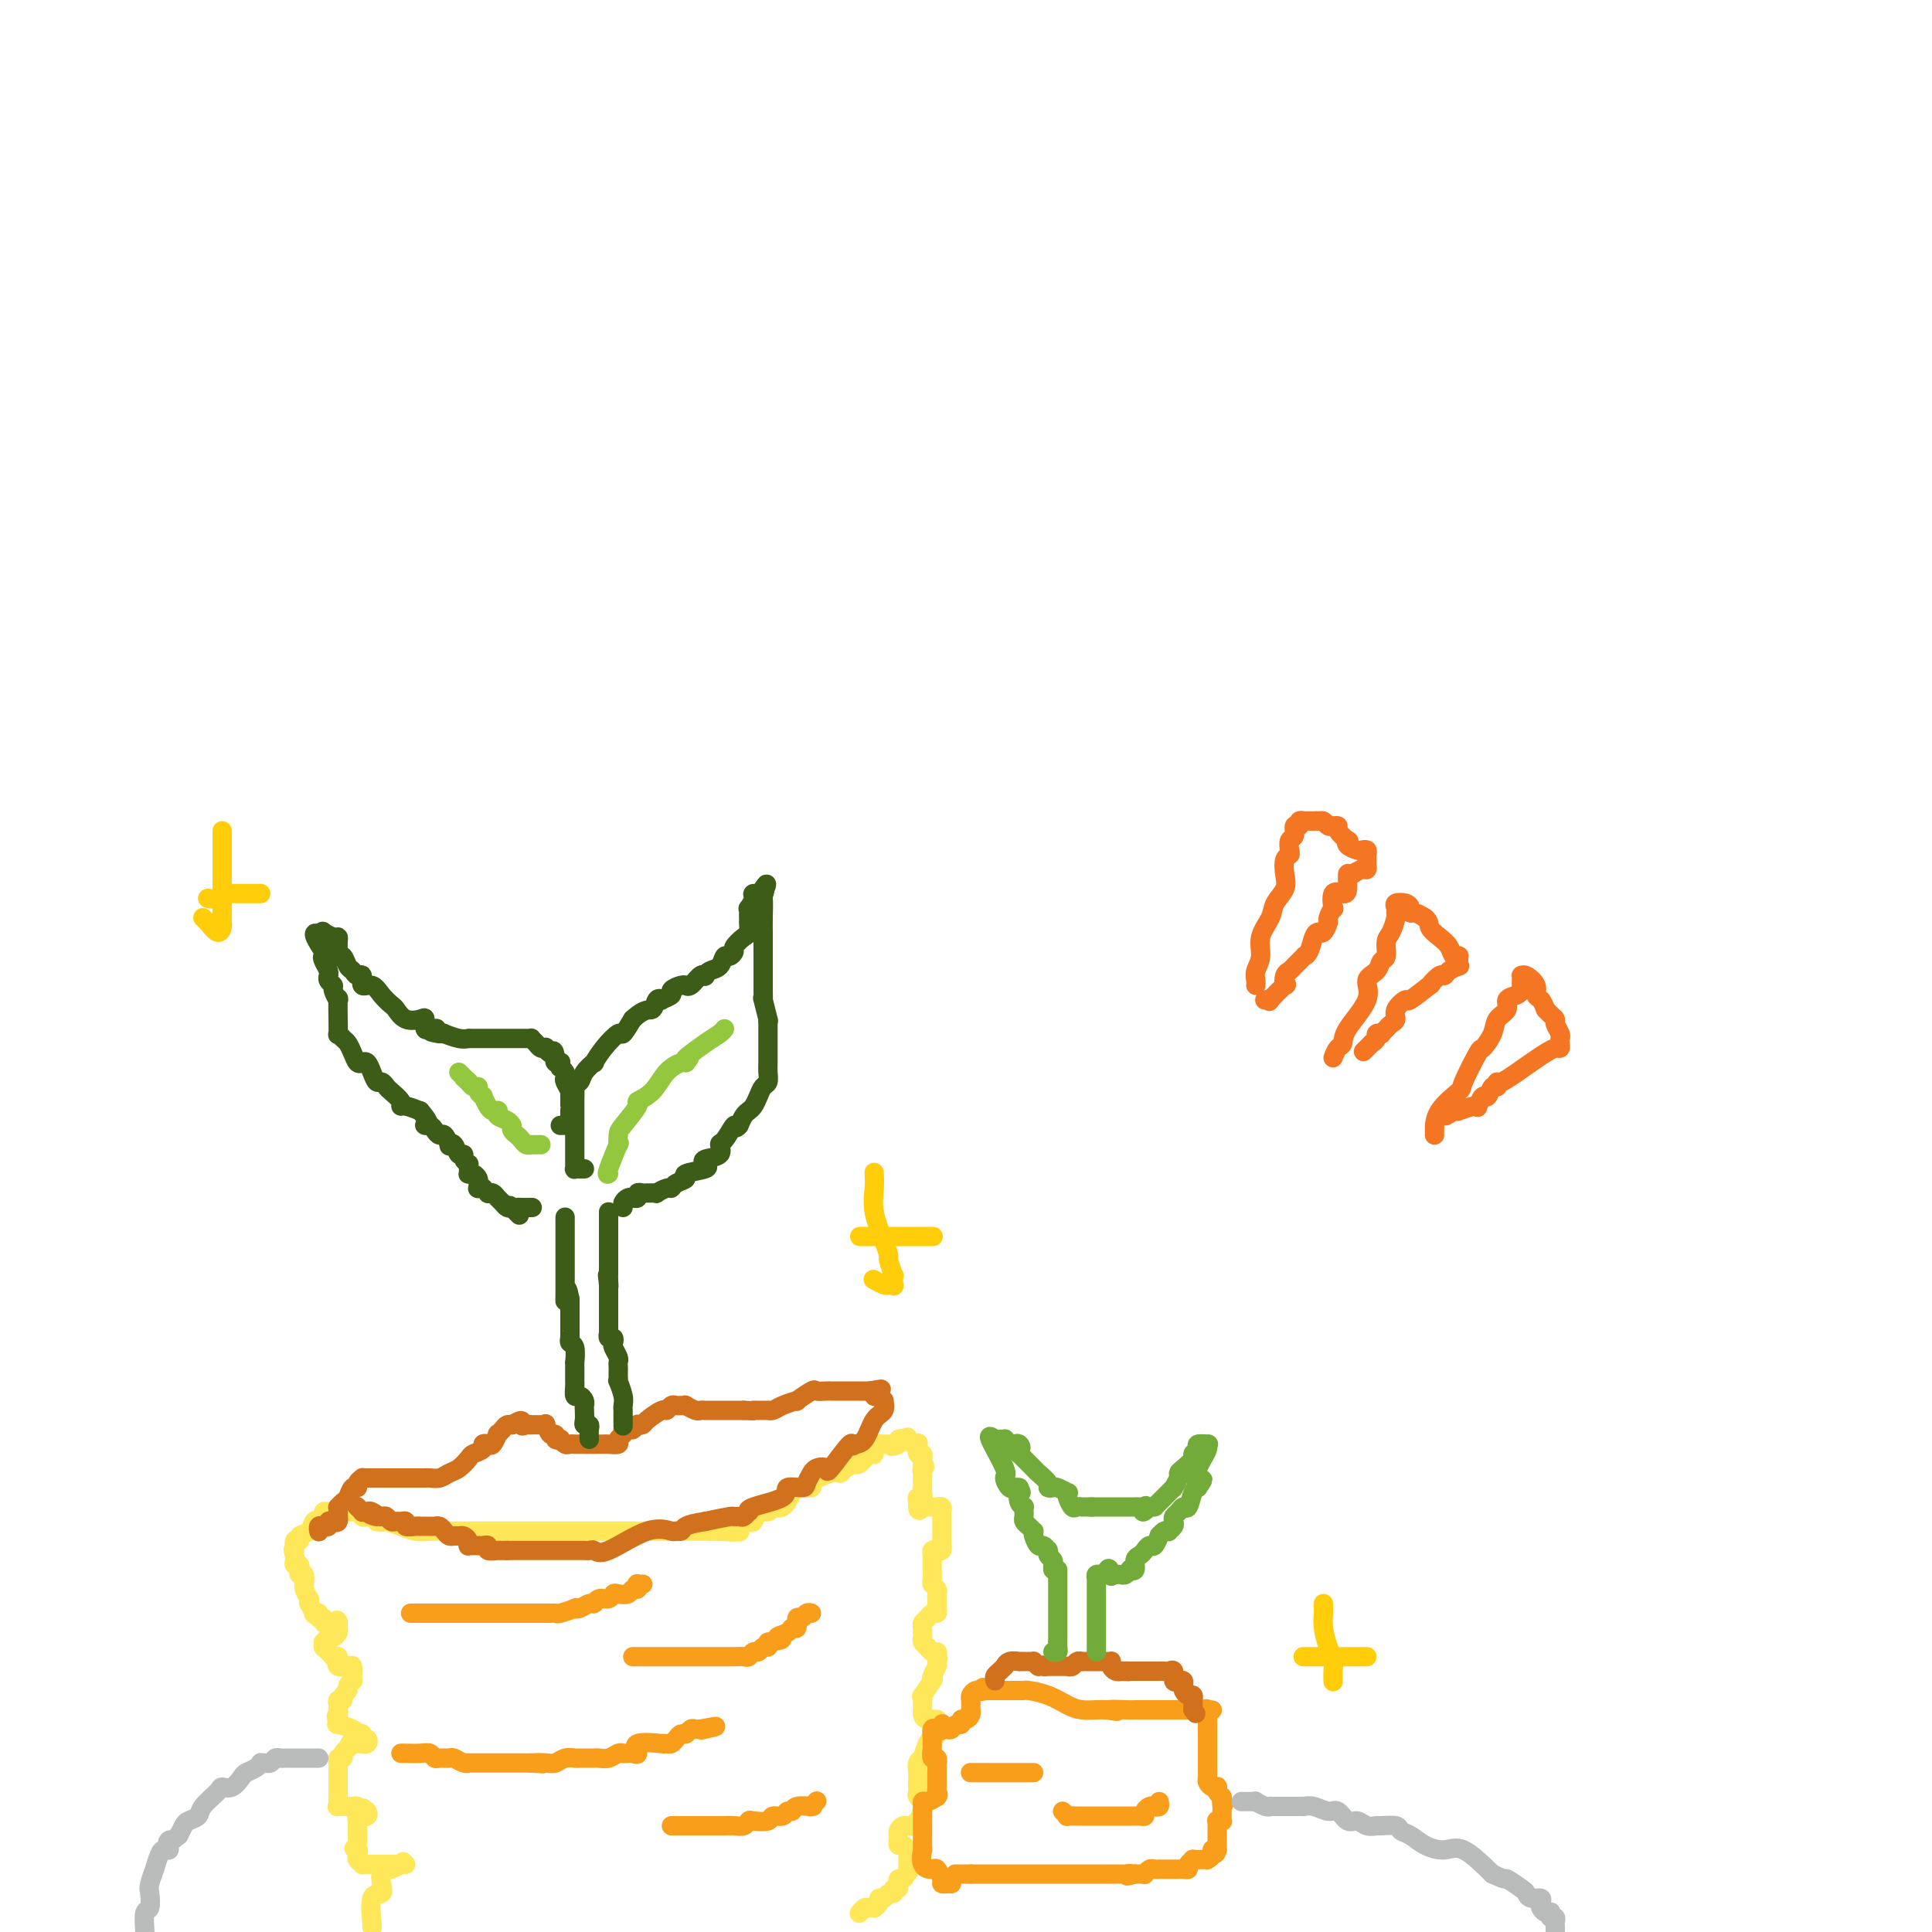 <svg viewBox='0 0 400 400' version='1.1' xmlns='http://www.w3.org/2000/svg' xmlns:xlink='http://www.w3.org/1999/xlink'><g fill='none' stroke='rgb(254,232,89)' stroke-width='4' stroke-linecap='round' stroke-linejoin='round'><path d='M77,399c0.060,0.126 0.120,0.251 0,-1c-0.120,-1.251 -0.421,-3.880 0,-5c0.421,-1.120 1.562,-0.731 2,-1c0.438,-0.269 0.172,-1.195 0,-2c-0.172,-0.805 -0.249,-1.487 0,-2c0.249,-0.513 0.823,-0.855 1,-1c0.177,-0.145 -0.045,-0.091 0,0c0.045,0.091 0.356,0.221 1,0c0.644,-0.221 1.620,-0.791 2,-1c0.380,-0.209 0.164,-0.056 0,0c-0.164,0.056 -0.275,0.015 0,0c0.275,-0.015 0.936,-0.004 1,0c0.064,0.004 -0.468,0.002 -1,0'/><path d='M83,386c0.915,-1.083 0.204,-0.290 0,0c-0.204,0.290 0.099,0.078 0,0c-0.099,-0.078 -0.599,-0.021 -1,0c-0.401,0.021 -0.704,0.006 -1,0c-0.296,-0.006 -0.586,-0.002 -1,0c-0.414,0.002 -0.951,0.000 -1,0c-0.049,-0.000 0.389,-0.000 0,0c-0.389,0.000 -1.606,0.001 -2,0c-0.394,-0.001 0.034,-0.003 0,0c-0.034,0.003 -0.531,0.012 -1,0c-0.469,-0.012 -0.910,-0.045 -1,0c-0.090,0.045 0.172,0.167 0,0c-0.172,-0.167 -0.777,-0.622 -1,-1c-0.223,-0.378 -0.064,-0.679 0,-1c0.064,-0.321 0.032,-0.660 0,-1'/><path d='M74,383c-1.392,-0.492 -0.373,-0.222 0,0c0.373,0.222 0.100,0.397 0,0c-0.100,-0.397 -0.027,-1.364 0,-2c0.027,-0.636 0.007,-0.940 0,-1c-0.007,-0.060 -0.002,0.123 0,0c0.002,-0.123 0.001,-0.554 0,-1c-0.001,-0.446 -0.001,-0.908 0,-1c0.001,-0.092 0.004,0.186 0,0c-0.004,-0.186 -0.016,-0.835 0,-1c0.016,-0.165 0.060,0.153 0,0c-0.060,-0.153 -0.226,-0.777 0,-1c0.226,-0.223 0.842,-0.046 1,0c0.158,0.046 -0.143,-0.039 0,0c0.143,0.039 0.731,0.203 1,0c0.269,-0.203 0.220,-0.772 0,-1c-0.220,-0.228 -0.610,-0.114 -1,0'/><path d='M75,375c0.219,-1.254 0.267,-0.388 0,0c-0.267,0.388 -0.850,0.300 -1,0c-0.150,-0.300 0.131,-0.812 0,-1c-0.131,-0.188 -0.676,-0.052 -1,0c-0.324,0.052 -0.426,0.022 -1,0c-0.574,-0.022 -1.618,-0.034 -2,0c-0.382,0.034 -0.102,0.114 0,0c0.102,-0.114 0.027,-0.421 0,-1c-0.027,-0.579 -0.007,-1.430 0,-2c0.007,-0.570 0.002,-0.860 0,-1c-0.002,-0.140 -0.001,-0.131 0,0c0.001,0.131 0.000,0.385 0,0c-0.000,-0.385 0.000,-1.409 0,-2c-0.000,-0.591 -0.001,-0.751 0,-1c0.001,-0.249 0.004,-0.588 0,-1c-0.004,-0.412 -0.016,-0.898 0,-1c0.016,-0.102 0.060,0.180 0,0c-0.060,-0.180 -0.222,-0.821 0,-1c0.222,-0.179 0.829,0.106 1,0c0.171,-0.106 -0.094,-0.602 0,-1c0.094,-0.398 0.547,-0.699 1,-1'/><path d='M72,362c0.493,-1.618 0.724,-1.165 1,-1c0.276,0.165 0.597,0.040 1,0c0.403,-0.040 0.889,0.004 1,0c0.111,-0.004 -0.151,-0.057 0,0c0.151,0.057 0.716,0.225 1,0c0.284,-0.225 0.286,-0.844 0,-1c-0.286,-0.156 -0.862,0.152 -1,0c-0.138,-0.152 0.162,-0.763 0,-1c-0.162,-0.237 -0.786,-0.101 -1,0c-0.214,0.101 -0.019,0.168 0,0c0.019,-0.168 -0.139,-0.571 -1,-1c-0.861,-0.429 -2.424,-0.885 -3,-1c-0.576,-0.115 -0.165,0.110 0,0c0.165,-0.110 0.082,-0.555 0,-1'/><path d='M70,356c-0.774,-0.936 -0.208,-0.777 0,-1c0.208,-0.223 0.060,-0.830 0,-1c-0.060,-0.170 -0.031,0.095 0,0c0.031,-0.095 0.065,-0.550 0,-1c-0.065,-0.450 -0.229,-0.894 0,-1c0.229,-0.106 0.850,0.125 1,0c0.150,-0.125 -0.170,-0.607 0,-1c0.170,-0.393 0.830,-0.695 1,-1c0.170,-0.305 -0.150,-0.611 0,-1c0.150,-0.389 0.771,-0.861 1,-1c0.229,-0.139 0.068,0.055 0,0c-0.068,-0.055 -0.043,-0.357 0,-1c0.043,-0.643 0.103,-1.626 0,-2c-0.103,-0.374 -0.370,-0.139 -1,0c-0.630,0.139 -1.622,0.182 -2,0c-0.378,-0.182 -0.140,-0.587 0,-1c0.140,-0.413 0.183,-0.832 0,-1c-0.183,-0.168 -0.591,-0.084 -1,0'/><path d='M69,343c-0.785,-0.786 -0.746,-0.751 -1,-1c-0.254,-0.249 -0.801,-0.784 -1,-1c-0.199,-0.216 -0.050,-0.114 0,0c0.050,0.114 0.002,0.242 0,0c-0.002,-0.242 0.042,-0.852 0,-1c-0.042,-0.148 -0.169,0.168 0,0c0.169,-0.168 0.634,-0.819 1,-1c0.366,-0.181 0.634,0.109 1,0c0.366,-0.109 0.830,-0.617 1,-1c0.170,-0.383 0.046,-0.642 0,-1c-0.046,-0.358 -0.013,-0.817 0,-1c0.013,-0.183 0.007,-0.092 0,0'/><path d='M70,336c-0.029,-1.078 -0.600,-0.274 -1,0c-0.400,0.274 -0.628,0.017 -1,0c-0.372,-0.017 -0.888,0.205 -1,0c-0.112,-0.205 0.181,-0.837 0,-1c-0.181,-0.163 -0.837,0.145 -1,0c-0.163,-0.145 0.167,-0.742 0,-1c-0.167,-0.258 -0.830,-0.179 -1,0c-0.170,0.179 0.151,0.456 0,0c-0.151,-0.456 -0.776,-1.645 -1,-2c-0.224,-0.355 -0.046,0.125 0,0c0.046,-0.125 -0.041,-0.854 0,-1c0.041,-0.146 0.208,0.293 0,0c-0.208,-0.293 -0.791,-1.318 -1,-2c-0.209,-0.682 -0.042,-1.023 0,-1c0.042,0.023 -0.040,0.408 0,0c0.040,-0.408 0.203,-1.611 0,-2c-0.203,-0.389 -0.772,0.036 -1,0c-0.228,-0.036 -0.113,-0.535 0,-1c0.113,-0.465 0.226,-0.898 0,-1c-0.226,-0.102 -0.792,0.126 -1,0c-0.208,-0.126 -0.060,-0.608 0,-1c0.060,-0.392 0.030,-0.696 0,-1'/><path d='M61,322c-0.600,-1.958 -0.101,-0.852 0,-1c0.101,-0.148 -0.194,-1.550 0,-2c0.194,-0.450 0.879,0.051 1,0c0.121,-0.051 -0.323,-0.654 0,-1c0.323,-0.346 1.411,-0.435 2,-1c0.589,-0.565 0.679,-1.605 1,-2c0.321,-0.395 0.874,-0.144 1,0c0.126,0.144 -0.173,0.182 0,0c0.173,-0.182 0.820,-0.585 1,-1c0.180,-0.415 -0.106,-0.843 0,-1c0.106,-0.157 0.606,-0.042 1,0c0.394,0.042 0.683,0.011 1,0c0.317,-0.011 0.663,-0.003 1,0c0.337,0.003 0.664,0.001 1,0c0.336,-0.001 0.682,0.000 1,0c0.318,-0.000 0.607,-0.001 1,0c0.393,0.001 0.889,0.004 1,0c0.111,-0.004 -0.163,-0.015 0,0c0.163,0.015 0.765,0.056 1,0c0.235,-0.056 0.104,-0.208 0,0c-0.104,0.208 -0.183,0.777 0,1c0.183,0.223 0.626,0.098 1,0c0.374,-0.098 0.678,-0.171 1,0c0.322,0.171 0.661,0.585 1,1'/><path d='M78,315c1.764,0.327 1.175,0.144 1,0c-0.175,-0.144 0.065,-0.249 1,0c0.935,0.249 2.564,0.851 3,1c0.436,0.149 -0.322,-0.156 0,0c0.322,0.156 1.725,0.774 3,1c1.275,0.226 2.423,0.061 3,0c0.577,-0.061 0.582,-0.016 1,0c0.418,0.016 1.249,0.004 2,0c0.751,-0.004 1.423,-0.001 2,0c0.577,0.001 1.059,0.000 2,0c0.941,-0.000 2.341,-0.000 3,0c0.659,0.000 0.577,0.000 1,0c0.423,-0.000 1.352,-0.000 2,0c0.648,0.000 1.017,0.000 2,0c0.983,-0.000 2.581,-0.000 4,0c1.419,0.000 2.658,0.000 4,0c1.342,-0.000 2.786,-0.000 4,0c1.214,0.000 2.196,0.000 3,0c0.804,-0.000 1.428,-0.000 2,0c0.572,0.000 1.091,0.000 2,0c0.909,-0.000 2.207,-0.000 3,0c0.793,0.000 1.080,0.000 2,0c0.920,-0.000 2.472,-0.000 3,0c0.528,0.000 0.033,0.000 1,0c0.967,-0.000 3.398,-0.000 5,0c1.602,0.000 2.376,0.000 3,0c0.624,-0.000 1.098,-0.000 2,0c0.902,0.000 2.231,0.000 3,0c0.769,0.000 0.976,0.000 1,0c0.024,0.000 -0.136,0.000 0,0c0.136,0.000 0.568,0.000 1,0'/><path d='M147,317c11.063,0.310 4.220,0.085 2,0c-2.220,-0.085 0.182,-0.030 1,0c0.818,0.030 0.051,0.036 0,0c-0.051,-0.036 0.612,-0.115 1,0c0.388,0.115 0.499,0.425 1,0c0.501,-0.425 1.390,-1.586 2,-2c0.610,-0.414 0.941,-0.082 1,0c0.059,0.082 -0.154,-0.088 0,0c0.154,0.088 0.674,0.433 1,0c0.326,-0.433 0.459,-1.643 1,-2c0.541,-0.357 1.490,0.139 2,0c0.510,-0.139 0.580,-0.912 1,-1c0.420,-0.088 1.191,0.511 2,0c0.809,-0.511 1.656,-2.131 2,-3c0.344,-0.869 0.187,-0.989 1,-1c0.813,-0.011 2.598,0.085 3,0c0.402,-0.085 -0.578,-0.352 0,-1c0.578,-0.648 2.715,-1.677 4,-2c1.285,-0.323 1.719,0.059 2,0c0.281,-0.059 0.407,-0.559 1,-1c0.593,-0.441 1.651,-0.822 2,-1c0.349,-0.178 -0.011,-0.152 0,0c0.011,0.152 0.394,0.430 1,0c0.606,-0.430 1.434,-1.569 2,-2c0.566,-0.431 0.869,-0.154 1,0c0.131,0.154 0.090,0.185 0,0c-0.090,-0.185 -0.229,-0.585 0,-1c0.229,-0.415 0.824,-0.843 1,-1c0.176,-0.157 -0.068,-0.042 0,0c0.068,0.042 0.448,0.012 1,0c0.552,-0.012 1.276,-0.006 2,0'/><path d='M185,299c5.810,-2.800 1.335,-0.799 0,0c-1.335,0.799 0.469,0.397 1,0c0.531,-0.397 -0.211,-0.788 0,-1c0.211,-0.212 1.376,-0.245 2,0c0.624,0.245 0.707,0.769 1,1c0.293,0.231 0.797,0.171 1,0c0.203,-0.171 0.107,-0.453 0,0c-0.107,0.453 -0.225,1.641 0,2c0.225,0.359 0.792,-0.110 1,0c0.208,0.110 0.056,0.799 0,1c-0.056,0.201 -0.016,-0.085 0,0c0.016,0.085 0.008,0.543 0,1'/><path d='M191,303c0.928,0.798 0.249,0.792 0,1c-0.249,0.208 -0.067,0.630 0,1c0.067,0.370 0.018,0.687 0,1c-0.018,0.313 -0.005,0.623 0,1c0.005,0.377 0.002,0.823 0,1c-0.002,0.177 -0.004,0.085 0,0c0.004,-0.085 0.015,-0.164 0,0c-0.015,0.164 -0.057,0.569 0,1c0.057,0.431 0.211,0.886 0,1c-0.211,0.114 -0.789,-0.114 -1,0c-0.211,0.114 -0.057,0.569 0,1c0.057,0.431 0.016,0.837 0,1c-0.016,0.163 -0.008,0.081 0,0'/><path d='M190,312c0.085,1.392 0.796,0.373 1,0c0.204,-0.373 -0.099,-0.101 0,0c0.099,0.101 0.601,0.030 1,0c0.399,-0.030 0.695,-0.020 1,0c0.305,0.020 0.618,0.048 1,0c0.382,-0.048 0.835,-0.172 1,0c0.165,0.172 0.044,0.641 0,1c-0.044,0.359 -0.012,0.608 0,1c0.012,0.392 0.003,0.927 0,1c-0.003,0.073 -0.001,-0.318 0,0c0.001,0.318 0.000,1.343 0,2c-0.000,0.657 -0.000,0.946 0,1c0.000,0.054 0.000,-0.127 0,0c-0.000,0.127 -0.000,0.564 0,1'/><path d='M195,319c0.044,1.223 0.155,1.781 0,2c-0.155,0.219 -0.578,0.100 -1,0c-0.422,-0.100 -0.845,-0.180 -1,0c-0.155,0.180 -0.042,0.621 0,1c0.042,0.379 0.011,0.697 0,1c-0.011,0.303 -0.004,0.592 0,1c0.004,0.408 0.005,0.935 0,1c-0.005,0.065 -0.015,-0.334 0,0c0.015,0.334 0.056,1.399 0,2c-0.056,0.601 -0.207,0.739 0,1c0.207,0.261 0.774,0.646 1,1c0.226,0.354 0.113,0.677 0,1'/><path d='M194,330c-0.155,1.637 -0.042,0.231 0,0c0.042,-0.231 0.012,0.713 0,1c-0.012,0.287 -0.006,-0.081 0,0c0.006,0.081 0.013,0.613 0,1c-0.013,0.387 -0.046,0.628 0,1c0.046,0.372 0.170,0.873 0,1c-0.170,0.127 -0.634,-0.120 -1,0c-0.366,0.120 -0.634,0.606 -1,1c-0.366,0.394 -0.830,0.697 -1,1c-0.170,0.303 -0.047,0.606 0,1c0.047,0.394 0.016,0.880 0,1c-0.016,0.120 -0.019,-0.127 0,0c0.019,0.127 0.060,0.626 0,1c-0.060,0.374 -0.223,0.621 0,1c0.223,0.379 0.830,0.889 1,1c0.170,0.111 -0.099,-0.176 0,0c0.099,0.176 0.565,0.817 1,1c0.435,0.183 0.839,-0.090 1,0c0.161,0.090 0.081,0.545 0,1'/><path d='M194,343c0.468,0.722 0.139,0.026 0,0c-0.139,-0.026 -0.088,0.617 0,1c0.088,0.383 0.212,0.507 0,1c-0.212,0.493 -0.761,1.357 -1,2c-0.239,0.643 -0.169,1.066 0,1c0.169,-0.066 0.438,-0.622 0,0c-0.438,0.622 -1.581,2.423 -2,3c-0.419,0.577 -0.112,-0.070 0,0c0.112,0.070 0.030,0.859 0,1c-0.030,0.141 -0.006,-0.365 0,0c0.006,0.365 -0.005,1.600 0,2c0.005,0.400 0.026,-0.034 0,0c-0.026,0.034 -0.100,0.535 0,1c0.100,0.465 0.373,0.894 1,1c0.627,0.106 1.608,-0.113 2,0c0.392,0.113 0.196,0.556 0,1'/><path d='M194,357c0.451,1.109 0.078,0.883 0,1c-0.078,0.117 0.138,0.577 0,1c-0.138,0.423 -0.629,0.809 -1,1c-0.371,0.191 -0.621,0.186 -1,1c-0.379,0.814 -0.886,2.445 -1,3c-0.114,0.555 0.166,0.033 0,0c-0.166,-0.033 -0.777,0.421 -1,1c-0.223,0.579 -0.060,1.282 0,2c0.060,0.718 0.015,1.449 0,2c-0.015,0.551 -0.000,0.921 0,1c0.000,0.079 -0.014,-0.134 0,0c0.014,0.134 0.055,0.613 0,1c-0.055,0.387 -0.207,0.681 0,1c0.207,0.319 0.773,0.663 1,1c0.227,0.337 0.113,0.669 0,1'/><path d='M191,374c-0.460,2.637 -0.110,0.730 0,0c0.110,-0.730 -0.021,-0.283 0,0c0.021,0.283 0.194,0.401 0,1c-0.194,0.599 -0.755,1.677 -1,2c-0.245,0.323 -0.173,-0.110 0,0c0.173,0.110 0.449,0.764 0,1c-0.449,0.236 -1.623,0.053 -2,0c-0.377,-0.053 0.042,0.024 0,0c-0.042,-0.024 -0.547,-0.147 -1,0c-0.453,0.147 -0.854,0.565 -1,1c-0.146,0.435 -0.036,0.886 0,1c0.036,0.114 -0.001,-0.109 0,0c0.001,0.109 0.039,0.551 0,1c-0.039,0.449 -0.154,0.904 0,1c0.154,0.096 0.577,-0.169 1,0c0.423,0.169 0.845,0.770 1,1c0.155,0.230 0.041,0.089 0,0c-0.041,-0.089 -0.011,-0.127 0,0c0.011,0.127 0.003,0.419 0,1c-0.003,0.581 -0.001,1.452 0,2c0.001,0.548 0.000,0.774 0,1'/><path d='M188,387c0.298,0.962 0.041,0.367 0,0c-0.041,-0.367 0.132,-0.506 0,0c-0.132,0.506 -0.570,1.656 -1,2c-0.430,0.344 -0.851,-0.119 -1,0c-0.149,0.119 -0.025,0.821 0,1c0.025,0.179 -0.049,-0.163 0,0c0.049,0.163 0.221,0.832 0,1c-0.221,0.168 -0.834,-0.166 -1,0c-0.166,0.166 0.114,0.832 0,1c-0.114,0.168 -0.623,-0.161 -1,0c-0.377,0.161 -0.622,0.814 -1,1c-0.378,0.186 -0.889,-0.093 -1,0c-0.111,0.093 0.178,0.560 0,1c-0.178,0.440 -0.822,0.854 -1,1c-0.178,0.146 0.110,0.025 0,0c-0.110,-0.025 -0.617,0.045 -1,0c-0.383,-0.045 -0.642,-0.204 -1,0c-0.358,0.204 -0.817,0.773 -1,1c-0.183,0.227 -0.092,0.114 0,0'/></g>
<g fill='none' stroke='rgb(249,158,27)' stroke-width='4' stroke-linecap='round' stroke-linejoin='round'><path d='M85,334c0.699,0.000 1.399,0.000 2,0c0.601,0.000 1.104,0.000 1,0c-0.104,0.000 -0.815,0.000 0,0c0.815,0.000 3.156,0.000 4,0c0.844,0.000 0.191,0.000 1,0c0.809,0.000 3.082,0.000 4,0c0.918,0.000 0.483,0.000 1,0c0.517,0.000 1.985,0.000 3,0c1.015,0.000 1.575,0.000 2,0c0.425,0.000 0.713,-0.000 1,0c0.287,0.000 0.572,0.000 1,0c0.428,0.000 1.000,0.000 1,0c0.000,0.000 -0.571,0.000 0,0c0.571,0.000 2.286,0.000 4,0'/><path d='M110,334c4.502,-0.001 3.256,-0.004 3,0c-0.256,0.004 0.477,0.015 1,0c0.523,-0.015 0.836,-0.055 1,0c0.164,0.055 0.180,0.207 1,0c0.820,-0.207 2.443,-0.772 3,-1c0.557,-0.228 0.046,-0.118 0,0c-0.046,0.118 0.373,0.243 1,0c0.627,-0.243 1.464,-0.853 2,-1c0.536,-0.147 0.773,0.171 1,0c0.227,-0.171 0.446,-0.829 1,-1c0.554,-0.171 1.444,0.146 2,0c0.556,-0.146 0.780,-0.756 1,-1c0.220,-0.244 0.438,-0.122 1,0c0.562,0.122 1.470,0.243 2,0c0.530,-0.243 0.682,-0.850 1,-1c0.318,-0.150 0.803,0.156 1,0c0.197,-0.156 0.105,-0.774 0,-1c-0.105,-0.226 -0.224,-0.061 0,0c0.224,0.061 0.791,0.016 1,0c0.209,-0.016 0.060,-0.005 0,0c-0.060,0.005 -0.030,0.002 0,0'/><path d='M131,343c0.477,-0.000 0.954,-0.000 1,0c0.046,0.000 -0.338,0.000 0,0c0.338,-0.000 1.400,-0.000 2,0c0.600,0.000 0.738,0.000 1,0c0.262,-0.000 0.647,-0.000 1,0c0.353,0.000 0.675,0.000 1,0c0.325,-0.000 0.653,-0.000 1,0c0.347,0.000 0.713,0.000 1,0c0.287,-0.000 0.495,-0.000 1,0c0.505,0.000 1.306,0.000 2,0c0.694,-0.000 1.281,-0.000 2,0c0.719,0.000 1.570,0.000 2,0c0.430,-0.000 0.439,-0.000 1,0c0.561,0.000 1.673,0.000 2,0c0.327,-0.000 -0.130,-0.000 0,0c0.130,0.000 0.847,0.001 1,0c0.153,-0.001 -0.257,-0.004 0,0c0.257,0.004 1.182,0.016 2,0c0.818,-0.016 1.528,-0.061 2,0c0.472,0.061 0.704,0.227 1,0c0.296,-0.227 0.654,-0.848 1,-1c0.346,-0.152 0.680,0.165 1,0c0.320,-0.165 0.624,-0.814 1,-1c0.376,-0.186 0.822,0.090 1,0c0.178,-0.090 0.089,-0.545 0,-1'/><path d='M159,340c4.675,-0.649 2.362,-0.770 2,-1c-0.362,-0.230 1.227,-0.568 2,-1c0.773,-0.432 0.732,-0.957 1,-1c0.268,-0.043 0.846,0.395 1,0c0.154,-0.395 -0.116,-1.622 0,-2c0.116,-0.378 0.619,0.095 1,0c0.381,-0.095 0.641,-0.756 1,-1c0.359,-0.244 0.817,-0.070 1,0c0.183,0.070 0.092,0.035 0,0'/><path d='M83,363c0.137,-0.008 0.273,-0.016 1,0c0.727,0.016 2.044,0.057 3,0c0.956,-0.057 1.551,-0.212 2,0c0.449,0.212 0.754,0.793 1,1c0.246,0.207 0.434,0.041 1,0c0.566,-0.041 1.509,0.041 2,0c0.491,-0.041 0.531,-0.207 1,0c0.469,0.207 1.368,0.788 2,1c0.632,0.212 0.996,0.057 1,0c0.004,-0.057 -0.354,-0.015 0,0c0.354,0.015 1.419,0.004 2,0c0.581,-0.004 0.679,-0.001 1,0c0.321,0.001 0.867,0.000 1,0c0.133,-0.000 -0.147,-0.000 0,0c0.147,0.000 0.721,0.000 1,0c0.279,-0.000 0.264,-0.000 1,0c0.736,0.000 2.222,0.000 3,0c0.778,-0.000 0.848,-0.000 1,0c0.152,0.000 0.387,0.000 1,0c0.613,-0.000 1.604,-0.000 2,0c0.396,0.000 0.198,0.000 0,0'/><path d='M110,365c4.308,0.314 1.578,0.098 1,0c-0.578,-0.098 0.996,-0.079 2,0c1.004,0.079 1.438,0.217 2,0c0.562,-0.217 1.251,-0.790 2,-1c0.749,-0.210 1.559,-0.056 2,0c0.441,0.056 0.513,0.015 1,0c0.487,-0.015 1.390,-0.003 2,0c0.610,0.003 0.927,-0.003 1,0c0.073,0.003 -0.097,0.015 0,0c0.097,-0.015 0.460,-0.056 1,0c0.540,0.056 1.257,0.211 2,0c0.743,-0.211 1.511,-0.786 2,-1c0.489,-0.214 0.700,-0.065 1,0c0.300,0.065 0.688,0.046 1,0c0.312,-0.046 0.548,-0.117 1,0c0.452,0.117 1.119,0.424 1,0c-0.119,-0.424 -1.024,-1.577 0,-2c1.024,-0.423 3.976,-0.116 5,0c1.024,0.116 0.120,0.041 0,0c-0.120,-0.041 0.545,-0.048 1,0c0.455,0.048 0.699,0.153 1,0c0.301,-0.153 0.658,-0.563 1,-1c0.342,-0.437 0.669,-0.902 1,-1c0.331,-0.098 0.666,0.170 1,0c0.334,-0.170 0.667,-0.776 1,-1c0.333,-0.224 0.667,-0.064 1,0c0.333,0.064 0.667,0.032 1,0'/><path d='M145,358c5.667,-1.089 2.333,-0.311 1,0c-1.333,0.311 -0.667,0.156 0,0'/><path d='M139,378c0.916,-0.000 1.832,-0.000 2,0c0.168,0.000 -0.412,0.000 0,0c0.412,-0.000 1.815,-0.000 3,0c1.185,0.000 2.152,0.001 3,0c0.848,-0.001 1.576,-0.004 2,0c0.424,0.004 0.545,0.015 1,0c0.455,-0.015 1.243,-0.055 2,0c0.757,0.055 1.483,0.207 2,0c0.517,-0.207 0.825,-0.772 1,-1c0.175,-0.228 0.218,-0.118 1,0c0.782,0.118 2.304,0.243 3,0c0.696,-0.243 0.565,-0.853 1,-1c0.435,-0.147 1.434,0.171 2,0c0.566,-0.171 0.698,-0.831 1,-1c0.302,-0.169 0.773,0.152 1,0c0.227,-0.152 0.208,-0.776 1,-1c0.792,-0.224 2.395,-0.046 3,0c0.605,0.046 0.214,-0.039 0,0c-0.214,0.039 -0.250,0.203 0,0c0.250,-0.203 0.786,-0.772 1,-1c0.214,-0.228 0.107,-0.114 0,0'/></g>
<g fill='none' stroke='rgb(210,113,29)' stroke-width='4' stroke-linecap='round' stroke-linejoin='round'><path d='M66,317c0.022,0.111 0.044,0.222 0,0c-0.044,-0.222 -0.153,-0.778 0,-1c0.153,-0.222 0.566,-0.110 1,0c0.434,0.110 0.887,0.219 1,0c0.113,-0.219 -0.113,-0.767 0,-1c0.113,-0.233 0.565,-0.153 1,0c0.435,0.153 0.851,0.377 1,0c0.149,-0.377 0.029,-1.357 0,-2c-0.029,-0.643 0.033,-0.951 0,-1c-0.033,-0.049 -0.163,0.159 0,0c0.163,-0.159 0.617,-0.686 1,-1c0.383,-0.314 0.695,-0.413 1,-1c0.305,-0.587 0.603,-1.660 1,-2c0.397,-0.340 0.894,0.052 1,0c0.106,-0.052 -0.178,-0.550 0,-1c0.178,-0.450 0.817,-0.853 1,-1c0.183,-0.147 -0.092,-0.039 0,0c0.092,0.039 0.551,0.011 1,0c0.449,-0.011 0.890,-0.003 1,0c0.110,0.003 -0.110,0.001 0,0c0.110,-0.001 0.551,-0.000 1,0c0.449,0.000 0.908,0.000 1,0c0.092,-0.000 -0.181,-0.000 0,0c0.181,0.000 0.818,0.000 1,0c0.182,-0.000 -0.091,-0.000 0,0c0.091,0.000 0.545,0.000 1,0'/><path d='M81,306c0.936,-0.000 0.776,-0.000 1,0c0.224,0.000 0.833,0.000 1,0c0.167,-0.000 -0.109,-0.000 0,0c0.109,0.000 0.603,0.000 1,0c0.397,-0.000 0.699,-0.000 1,0c0.301,0.000 0.602,0.000 1,0c0.398,-0.000 0.893,-0.000 1,0c0.107,0.000 -0.176,0.001 0,0c0.176,-0.001 0.810,-0.003 1,0c0.190,0.003 -0.063,0.013 0,0c0.063,-0.013 0.441,-0.049 1,0c0.559,0.049 1.300,0.182 2,0c0.700,-0.182 1.358,-0.678 2,-1c0.642,-0.322 1.267,-0.468 2,-1c0.733,-0.532 1.572,-1.450 2,-2c0.428,-0.550 0.443,-0.734 1,-1c0.557,-0.266 1.656,-0.615 2,-1c0.344,-0.385 -0.066,-0.806 0,-1c0.066,-0.194 0.609,-0.160 1,0c0.391,0.160 0.629,0.445 1,0c0.371,-0.445 0.874,-1.622 1,-2c0.126,-0.378 -0.124,0.042 0,0c0.124,-0.042 0.621,-0.547 1,-1c0.379,-0.453 0.641,-0.853 1,-1c0.359,-0.147 0.817,-0.042 1,0c0.183,0.042 0.092,0.021 0,0'/><path d='M106,295c2.731,-1.702 2.059,-0.456 2,0c-0.059,0.456 0.496,0.123 1,0c0.504,-0.123 0.957,-0.035 1,0c0.043,0.035 -0.326,0.017 0,0c0.326,-0.017 1.345,-0.034 2,0c0.655,0.034 0.945,0.118 1,0c0.055,-0.118 -0.125,-0.438 0,0c0.125,0.438 0.554,1.633 1,2c0.446,0.367 0.907,-0.094 1,0c0.093,0.094 -0.183,0.743 0,1c0.183,0.257 0.823,0.121 1,0c0.177,-0.121 -0.111,-0.229 0,0c0.111,0.229 0.621,0.793 1,1c0.379,0.207 0.626,0.055 1,0c0.374,-0.055 0.873,-0.015 1,0c0.127,0.015 -0.119,0.004 0,0c0.119,-0.004 0.604,-0.001 1,0c0.396,0.001 0.702,0.000 1,0c0.298,-0.000 0.589,-0.000 1,0c0.411,0.000 0.941,0.001 1,0c0.059,-0.001 -0.353,-0.003 0,0c0.353,0.003 1.471,0.012 2,0c0.529,-0.012 0.468,-0.045 1,0c0.532,0.045 1.658,0.167 2,0c0.342,-0.167 -0.100,-0.622 0,-1c0.100,-0.378 0.743,-0.679 1,-1c0.257,-0.321 0.129,-0.660 0,-1'/><path d='M129,296c2.245,-0.404 1.856,0.086 2,0c0.144,-0.086 0.820,-0.749 1,-1c0.180,-0.251 -0.135,-0.091 0,0c0.135,0.091 0.718,0.112 1,0c0.282,-0.112 0.261,-0.356 1,-1c0.739,-0.644 2.239,-1.689 3,-2c0.761,-0.311 0.782,0.113 1,0c0.218,-0.113 0.631,-0.763 1,-1c0.369,-0.237 0.694,-0.060 1,0c0.306,0.060 0.592,0.002 1,0c0.408,-0.002 0.936,0.052 1,0c0.064,-0.052 -0.336,-0.210 0,0c0.336,0.210 1.410,0.788 2,1c0.590,0.212 0.697,0.057 1,0c0.303,-0.057 0.802,-0.015 1,0c0.198,0.015 0.096,0.004 0,0c-0.096,-0.004 -0.184,-0.001 0,0c0.184,0.001 0.641,0.000 1,0c0.359,-0.000 0.619,-0.000 1,0c0.381,0.000 0.881,0.000 1,0c0.119,-0.000 -0.143,-0.000 0,0c0.143,0.000 0.692,0.000 1,0c0.308,-0.000 0.374,-0.000 1,0c0.626,0.000 1.813,0.000 3,0'/><path d='M154,292c2.591,0.155 2.070,0.042 2,0c-0.070,-0.042 0.311,-0.014 1,0c0.689,0.014 1.685,0.013 2,0c0.315,-0.013 -0.052,-0.040 0,0c0.052,0.040 0.522,0.147 1,0c0.478,-0.147 0.963,-0.547 2,-1c1.037,-0.453 2.624,-0.959 3,-1c0.376,-0.041 -0.459,0.381 0,0c0.459,-0.381 2.213,-1.566 3,-2c0.787,-0.434 0.606,-0.116 1,0c0.394,0.116 1.362,0.031 2,0c0.638,-0.031 0.945,-0.008 1,0c0.055,0.008 -0.144,0.002 0,0c0.144,-0.002 0.630,-0.001 1,0c0.370,0.001 0.624,0.000 1,0c0.376,-0.000 0.875,-0.000 1,0c0.125,0.000 -0.125,0.000 0,0c0.125,-0.000 0.625,-0.000 1,0c0.375,0.000 0.625,0.000 1,0c0.375,-0.000 0.874,-0.000 1,0c0.126,0.000 -0.120,0.000 0,0c0.120,-0.000 0.606,-0.000 1,0c0.394,0.000 0.697,0.000 1,0'/><path d='M180,288c4.246,-0.678 1.859,-0.374 1,0c-0.859,0.374 -0.192,0.816 0,1c0.192,0.184 -0.090,0.108 0,0c0.090,-0.108 0.554,-0.250 1,0c0.446,0.250 0.874,0.890 1,1c0.126,0.110 -0.051,-0.310 0,0c0.051,0.310 0.328,1.351 0,2c-0.328,0.649 -1.263,0.906 -2,2c-0.737,1.094 -1.275,3.025 -2,4c-0.725,0.975 -1.636,0.993 -2,1c-0.364,0.007 -0.182,0.004 0,0'/><path d='M177,299c-0.921,1.090 -0.223,-0.684 -1,0c-0.777,0.684 -3.030,3.828 -4,5c-0.970,1.172 -0.656,0.373 -1,0c-0.344,-0.373 -1.347,-0.320 -2,0c-0.653,0.320 -0.957,0.907 -1,1c-0.043,0.093 0.176,-0.309 0,0c-0.176,0.309 -0.748,1.329 -1,2c-0.252,0.671 -0.183,0.993 -1,1c-0.817,0.007 -2.519,-0.300 -3,0c-0.481,0.300 0.260,1.209 -1,2c-1.260,0.791 -4.523,1.466 -6,2c-1.477,0.534 -1.170,0.928 -1,1c0.170,0.072 0.203,-0.178 0,0c-0.203,0.178 -0.643,0.782 -1,1c-0.357,0.218 -0.632,0.048 -1,0c-0.368,-0.048 -0.830,0.026 -1,0c-0.170,-0.026 -0.049,-0.150 -1,0c-0.951,0.150 -2.976,0.575 -5,1'/><path d='M146,315c-2.098,0.319 -3.344,0.617 -4,1c-0.656,0.383 -0.721,0.850 -1,1c-0.279,0.150 -0.771,-0.016 -1,0c-0.229,0.016 -0.194,0.215 -1,0c-0.806,-0.215 -2.454,-0.842 -5,0c-2.546,0.842 -5.991,3.154 -8,4c-2.009,0.846 -2.581,0.227 -3,0c-0.419,-0.227 -0.686,-0.061 -1,0c-0.314,0.061 -0.676,0.016 -1,0c-0.324,-0.016 -0.612,-0.004 -1,0c-0.388,0.004 -0.878,0.001 -1,0c-0.122,-0.001 0.122,-0.000 0,0c-0.122,0.000 -0.610,0.000 -1,0c-0.390,-0.000 -0.683,-0.000 -1,0c-0.317,0.000 -0.657,0.000 -1,0c-0.343,-0.000 -0.687,-0.000 -1,0c-0.313,0.000 -0.593,0.000 -1,0c-0.407,-0.000 -0.939,-0.000 -1,0c-0.061,0.000 0.349,0.000 0,0c-0.349,-0.000 -1.455,-0.000 -2,0c-0.545,0.000 -0.527,0.000 -1,0c-0.473,-0.000 -1.436,-0.000 -2,0c-0.564,0.000 -0.729,0.000 -1,0c-0.271,-0.000 -0.649,-0.000 -1,0c-0.351,0.000 -0.676,0.000 -1,0'/><path d='M105,321c-3.735,0.004 -2.573,0.015 -2,0c0.573,-0.015 0.557,-0.057 0,0c-0.557,0.057 -1.655,0.211 -2,0c-0.345,-0.211 0.061,-0.789 0,-1c-0.061,-0.211 -0.591,-0.056 -1,0c-0.409,0.056 -0.697,0.012 -1,0c-0.303,-0.012 -0.620,0.007 -1,0c-0.380,-0.007 -0.823,-0.040 -1,0c-0.177,0.040 -0.089,0.154 0,0c0.089,-0.154 0.179,-0.576 0,-1c-0.179,-0.424 -0.625,-0.848 -1,-1c-0.375,-0.152 -0.678,-0.030 -1,0c-0.322,0.030 -0.664,-0.030 -1,0c-0.336,0.030 -0.667,0.152 -1,0c-0.333,-0.152 -0.668,-0.577 -1,-1c-0.332,-0.423 -0.662,-0.846 -1,-1c-0.338,-0.154 -0.683,-0.041 -1,0c-0.317,0.041 -0.606,0.011 -1,0c-0.394,-0.011 -0.892,-0.003 -1,0c-0.108,0.003 0.173,0.002 0,0c-0.173,-0.002 -0.802,-0.004 -1,0c-0.198,0.004 0.035,0.015 0,0c-0.035,-0.015 -0.338,-0.057 -1,0c-0.662,0.057 -1.683,0.212 -2,0c-0.317,-0.212 0.070,-0.793 0,-1c-0.070,-0.207 -0.596,-0.042 -1,0c-0.404,0.042 -0.686,-0.040 -1,0c-0.314,0.040 -0.662,0.203 -1,0c-0.338,-0.203 -0.668,-0.772 -1,-1c-0.332,-0.228 -0.666,-0.114 -1,0'/><path d='M79,314c-4.200,-1.022 -1.699,-0.077 -1,0c0.699,0.077 -0.405,-0.715 -1,-1c-0.595,-0.285 -0.682,-0.063 -1,0c-0.318,0.063 -0.869,-0.035 -1,0c-0.131,0.035 0.157,0.202 0,0c-0.157,-0.202 -0.759,-0.772 -1,-1c-0.241,-0.228 -0.120,-0.114 0,0'/></g>
<g fill='none' stroke='rgb(61,92,24)' stroke-width='4' stroke-linecap='round' stroke-linejoin='round'><path d='M122,298c-0.030,-0.728 -0.061,-1.456 0,-2c0.061,-0.544 0.212,-0.905 0,-1c-0.212,-0.095 -0.788,0.077 -1,0c-0.212,-0.077 -0.060,-0.403 0,-1c0.060,-0.597 0.026,-1.465 0,-2c-0.026,-0.535 -0.046,-0.738 0,-1c0.046,-0.262 0.156,-0.582 0,-1c-0.156,-0.418 -0.578,-0.934 -1,-1c-0.422,-0.066 -0.845,0.319 -1,0c-0.155,-0.319 -0.041,-1.341 0,-2c0.041,-0.659 0.011,-0.955 0,-1c-0.011,-0.045 -0.003,0.163 0,0c0.003,-0.163 0.002,-0.695 0,-1c-0.002,-0.305 -0.004,-0.382 0,-1c0.004,-0.618 0.015,-1.777 0,-2c-0.015,-0.223 -0.057,0.490 0,0c0.057,-0.490 0.211,-2.185 0,-3c-0.211,-0.815 -0.789,-0.752 -1,-1c-0.211,-0.248 -0.057,-0.808 0,-1c0.057,-0.192 0.015,-0.016 0,0c-0.015,0.016 -0.004,-0.127 0,-1c0.004,-0.873 0.001,-2.474 0,-3c-0.001,-0.526 -0.000,0.024 0,0c0.000,-0.024 0.000,-0.622 0,-1c-0.000,-0.378 -0.000,-0.537 0,-1c0.000,-0.463 0.000,-1.232 0,-2'/><path d='M118,269c-0.845,-4.438 -0.959,-1.034 -1,0c-0.041,1.034 -0.011,-0.301 0,-1c0.011,-0.699 0.003,-0.761 0,-1c-0.003,-0.239 -0.001,-0.657 0,-1c0.001,-0.343 0.000,-0.613 0,-1c-0.000,-0.387 -0.000,-0.891 0,-1c0.000,-0.109 0.000,0.178 0,0c-0.000,-0.178 -0.000,-0.821 0,-1c0.000,-0.179 0.000,0.105 0,0c-0.000,-0.105 -0.000,-0.599 0,-1c0.000,-0.401 0.000,-0.709 0,-1c-0.000,-0.291 -0.000,-0.564 0,-1c0.000,-0.436 0.000,-1.035 0,-2c-0.000,-0.965 -0.000,-2.297 0,-3c0.000,-0.703 0.000,-0.776 0,-1c-0.000,-0.224 -0.000,-0.599 0,-1c0.000,-0.401 0.000,-0.829 0,-1c-0.000,-0.171 -0.000,-0.086 0,0'/><path d='M129,295c0.001,0.202 0.001,0.403 0,0c-0.001,-0.403 -0.004,-1.412 0,-2c0.004,-0.588 0.015,-0.756 0,-1c-0.015,-0.244 -0.057,-0.566 0,-1c0.057,-0.434 0.211,-0.981 0,-2c-0.211,-1.019 -0.789,-2.511 -1,-3c-0.211,-0.489 -0.057,0.023 0,0c0.057,-0.023 0.016,-0.583 0,-1c-0.016,-0.417 -0.008,-0.693 0,-1c0.008,-0.307 0.016,-0.645 0,-1c-0.016,-0.355 -0.056,-0.726 0,-1c0.056,-0.274 0.207,-0.451 0,-1c-0.207,-0.549 -0.774,-1.472 -1,-2c-0.226,-0.528 -0.113,-0.663 0,-1c0.113,-0.337 0.226,-0.878 0,-1c-0.226,-0.122 -0.793,0.175 -1,0c-0.207,-0.175 -0.056,-0.821 0,-1c0.056,-0.179 0.015,0.110 0,0c-0.015,-0.110 -0.004,-0.620 0,-1c0.004,-0.380 0.001,-0.630 0,-1c-0.001,-0.370 -0.000,-0.859 0,-1c0.000,-0.141 0.000,0.068 0,0c-0.000,-0.068 -0.000,-0.413 0,-1c0.000,-0.587 0.000,-1.417 0,-2c-0.000,-0.583 -0.000,-0.919 0,-1c0.000,-0.081 0.000,0.094 0,0c-0.000,-0.094 -0.000,-0.455 0,-1c0.000,-0.545 0.000,-1.272 0,-2'/><path d='M126,266c-0.464,-4.440 -0.124,-1.040 0,0c0.124,1.040 0.033,-0.282 0,-1c-0.033,-0.718 -0.009,-0.834 0,-1c0.009,-0.166 0.002,-0.382 0,-1c-0.002,-0.618 -0.001,-1.636 0,-2c0.001,-0.364 0.000,-0.072 0,-1c-0.000,-0.928 -0.000,-3.076 0,-4c0.000,-0.924 0.000,-0.626 0,-1c-0.000,-0.374 -0.000,-1.421 0,-2c0.000,-0.579 0.000,-0.691 0,-1c-0.000,-0.309 -0.000,-0.814 0,-1c0.000,-0.186 0.000,-0.053 0,0c-0.000,0.053 -0.000,0.027 0,0'/><path d='M121,242c-0.309,0.007 -0.619,0.014 -1,0c-0.381,-0.014 -0.834,-0.049 -1,0c-0.166,0.049 -0.044,0.181 0,0c0.044,-0.181 0.012,-0.676 0,-1c-0.012,-0.324 -0.003,-0.476 0,-1c0.003,-0.524 0.001,-1.418 0,-2c-0.001,-0.582 -0.000,-0.852 0,-1c0.000,-0.148 0.000,-0.176 0,-1c-0.000,-0.824 0.000,-2.445 0,-3c-0.000,-0.555 -0.000,-0.045 0,0c0.000,0.045 0.000,-0.376 0,-1c-0.000,-0.624 -0.001,-1.449 0,-2c0.001,-0.551 0.004,-0.826 0,-1c-0.004,-0.174 -0.013,-0.248 0,-1c0.013,-0.752 0.050,-2.181 0,-3c-0.050,-0.819 -0.186,-1.026 0,-1c0.186,0.026 0.696,0.286 1,0c0.304,-0.286 0.404,-1.118 1,-2c0.596,-0.882 1.689,-1.814 2,-2c0.311,-0.186 -0.160,0.373 0,0c0.160,-0.373 0.950,-1.677 2,-3c1.050,-1.323 2.360,-2.664 3,-3c0.640,-0.336 0.612,0.333 1,0c0.388,-0.333 1.194,-1.666 2,-3'/><path d='M131,211c2.720,-2.498 3.522,-1.744 4,-2c0.478,-0.256 0.634,-1.521 1,-2c0.366,-0.479 0.942,-0.171 1,0c0.058,0.171 -0.401,0.204 0,0c0.401,-0.204 1.662,-0.644 2,-1c0.338,-0.356 -0.247,-0.629 0,-1c0.247,-0.371 1.327,-0.839 2,-1c0.673,-0.161 0.941,-0.015 1,0c0.059,0.015 -0.090,-0.100 0,0c0.090,0.100 0.418,0.416 1,0c0.582,-0.416 1.416,-1.563 2,-2c0.584,-0.437 0.916,-0.163 1,0c0.084,0.163 -0.080,0.216 0,0c0.080,-0.216 0.404,-0.702 1,-1c0.596,-0.298 1.464,-0.407 2,-1c0.536,-0.593 0.739,-1.668 1,-2c0.261,-0.332 0.582,0.081 1,0c0.418,-0.081 0.935,-0.656 1,-1c0.065,-0.344 -0.322,-0.455 0,-1c0.322,-0.545 1.354,-1.522 2,-2c0.646,-0.478 0.905,-0.456 1,-1c0.095,-0.544 0.026,-1.652 0,-2c-0.026,-0.348 -0.008,0.066 0,0c0.008,-0.066 0.006,-0.613 0,-1c-0.006,-0.387 -0.018,-0.615 0,-1c0.018,-0.385 0.065,-0.925 0,-1c-0.065,-0.075 -0.241,0.317 0,0c0.241,-0.317 0.900,-1.343 1,-2c0.100,-0.657 -0.358,-0.946 0,-1c0.358,-0.054 1.531,0.127 2,0c0.469,-0.127 0.235,-0.564 0,-1'/><path d='M158,184c1.392,-2.257 0.373,0.102 0,1c-0.373,0.898 -0.100,0.336 0,1c0.100,0.664 0.027,2.553 0,4c-0.027,1.447 -0.007,2.453 0,3c0.007,0.547 0.002,0.635 0,2c-0.002,1.365 -0.002,4.008 0,5c0.002,0.992 0.004,0.334 0,1c-0.004,0.666 -0.015,2.657 0,4c0.015,1.343 0.057,2.038 0,2c-0.057,-0.038 -0.211,-0.808 0,0c0.211,0.808 0.789,3.194 1,4c0.211,0.806 0.057,0.031 0,0c-0.057,-0.031 -0.015,0.681 0,1c0.015,0.319 0.004,0.245 0,1c-0.004,0.755 -0.000,2.339 0,3c0.000,0.661 -0.003,0.400 0,1c0.003,0.600 0.012,2.061 0,3c-0.012,0.939 -0.045,1.354 0,2c0.045,0.646 0.167,1.521 0,2c-0.167,0.479 -0.622,0.561 -1,1c-0.378,0.439 -0.679,1.234 -1,2c-0.321,0.766 -0.663,1.504 -1,2c-0.337,0.496 -0.668,0.749 -1,1c-0.332,0.251 -0.666,0.500 -1,1c-0.334,0.500 -0.667,1.250 -1,2'/><path d='M153,233c-1.053,1.219 -0.685,-0.235 -1,0c-0.315,0.235 -1.311,2.157 -2,3c-0.689,0.843 -1.070,0.607 -1,1c0.070,0.393 0.592,1.415 0,2c-0.592,0.585 -2.297,0.734 -3,1c-0.703,0.266 -0.405,0.648 0,1c0.405,0.352 0.918,0.673 0,1c-0.918,0.327 -3.267,0.661 -4,1c-0.733,0.339 0.150,0.683 0,1c-0.150,0.317 -1.332,0.607 -2,1c-0.668,0.393 -0.823,0.890 -1,1c-0.177,0.110 -0.376,-0.167 -1,0c-0.624,0.167 -1.672,0.777 -2,1c-0.328,0.223 0.066,0.059 0,0c-0.066,-0.059 -0.591,-0.012 -1,0c-0.409,0.012 -0.701,-0.011 -1,0c-0.299,0.011 -0.605,0.055 -1,0c-0.395,-0.055 -0.880,-0.208 -1,0c-0.120,0.208 0.126,0.777 0,1c-0.126,0.223 -0.622,0.098 -1,0c-0.378,-0.098 -0.637,-0.171 -1,0c-0.363,0.171 -0.828,0.584 -1,1c-0.172,0.416 -0.049,0.833 0,1c0.049,0.167 0.025,0.083 0,0'/><path d='M116,233c0.845,-0.017 1.691,-0.033 2,0c0.309,0.033 0.083,0.116 0,0c-0.083,-0.116 -0.022,-0.431 0,-1c0.022,-0.569 0.006,-1.392 0,-2c-0.006,-0.608 -0.001,-1.002 0,-1c0.001,0.002 -0.004,0.400 0,0c0.004,-0.400 0.015,-1.599 0,-2c-0.015,-0.401 -0.055,-0.005 0,0c0.055,0.005 0.207,-0.381 0,-1c-0.207,-0.619 -0.773,-1.471 -1,-2c-0.227,-0.529 -0.114,-0.734 0,-1c0.114,-0.266 0.228,-0.593 0,-1c-0.228,-0.407 -0.797,-0.893 -1,-1c-0.203,-0.107 -0.041,0.165 0,0c0.041,-0.165 -0.041,-0.766 0,-1c0.041,-0.234 0.203,-0.102 0,0c-0.203,0.102 -0.772,0.172 -1,0c-0.228,-0.172 -0.114,-0.586 0,-1'/><path d='M115,219c-0.317,-2.332 -0.609,-1.164 -1,-1c-0.391,0.164 -0.879,-0.678 -1,-1c-0.121,-0.322 0.126,-0.125 0,0c-0.126,0.125 -0.625,0.177 -1,0c-0.375,-0.177 -0.625,-0.583 -1,-1c-0.375,-0.417 -0.874,-0.844 -1,-1c-0.126,-0.156 0.120,-0.042 0,0c-0.120,0.042 -0.607,0.011 -1,0c-0.393,-0.011 -0.693,-0.003 -1,0c-0.307,0.003 -0.621,0.001 -1,0c-0.379,-0.001 -0.822,-0.000 -1,0c-0.178,0.000 -0.090,0.000 0,0c0.090,-0.000 0.183,-0.000 0,0c-0.183,0.000 -0.640,0.000 -1,0c-0.360,-0.000 -0.622,-0.000 -1,0c-0.378,0.000 -0.871,0.000 -1,0c-0.129,-0.000 0.106,0.000 0,0c-0.106,-0.000 -0.553,-0.000 -1,0c-0.447,0.000 -0.893,0.000 -1,0c-0.107,-0.000 0.125,-0.000 0,0c-0.125,0.000 -0.608,0.000 -1,0c-0.392,-0.000 -0.692,-0.000 -1,0c-0.308,0.000 -0.623,0.001 -1,0c-0.377,-0.001 -0.816,-0.004 -1,0c-0.184,0.004 -0.111,0.015 0,0c0.111,-0.015 0.262,-0.057 0,0c-0.262,0.057 -0.936,0.211 -2,0c-1.064,-0.211 -2.517,-0.788 -3,-1c-0.483,-0.212 0.005,-0.061 0,0c-0.005,0.061 -0.502,0.030 -1,0'/><path d='M91,214c-3.178,-0.383 -1.622,-0.842 -1,-1c0.622,-0.158 0.309,-0.015 0,0c-0.309,0.015 -0.614,-0.099 -1,0c-0.386,0.099 -0.853,0.412 -1,0c-0.147,-0.412 0.025,-1.549 0,-2c-0.025,-0.451 -0.247,-0.217 -1,0c-0.753,0.217 -2.035,0.418 -3,0c-0.965,-0.418 -1.611,-1.455 -2,-2c-0.389,-0.545 -0.520,-0.599 -1,-1c-0.480,-0.401 -1.308,-1.150 -2,-2c-0.692,-0.850 -1.246,-1.800 -2,-2c-0.754,-0.200 -1.708,0.351 -2,0c-0.292,-0.351 0.077,-1.604 0,-2c-0.077,-0.396 -0.599,0.066 -1,0c-0.401,-0.066 -0.682,-0.658 -1,-1c-0.318,-0.342 -0.674,-0.433 -1,-1c-0.326,-0.567 -0.623,-1.608 -1,-2c-0.377,-0.392 -0.832,-0.133 -1,0c-0.168,0.133 -0.047,0.142 0,0c0.047,-0.142 0.019,-0.434 0,-1c-0.019,-0.566 -0.030,-1.406 0,-2c0.030,-0.594 0.099,-0.941 0,-1c-0.099,-0.059 -0.367,0.170 -1,0c-0.633,-0.170 -1.632,-0.738 -2,-1c-0.368,-0.262 -0.105,-0.218 0,0c0.105,0.218 0.053,0.609 0,1'/><path d='M67,194c-3.717,-2.466 -1.010,1.367 0,3c1.010,1.633 0.324,1.064 0,1c-0.324,-0.064 -0.284,0.378 0,1c0.284,0.622 0.812,1.424 1,2c0.188,0.576 0.035,0.926 0,1c-0.035,0.074 0.047,-0.129 0,0c-0.047,0.129 -0.223,0.591 0,1c0.223,0.409 0.844,0.765 1,1c0.156,0.235 -0.154,0.347 0,1c0.154,0.653 0.773,1.846 1,2c0.227,0.154 0.061,-0.732 0,0c-0.061,0.732 -0.017,3.081 0,4c0.017,0.919 0.008,0.407 0,0c-0.008,-0.407 -0.013,-0.709 0,0c0.013,0.709 0.045,2.430 0,3c-0.045,0.570 -0.167,-0.012 0,0c0.167,0.012 0.622,0.616 1,1c0.378,0.384 0.679,0.546 1,1c0.321,0.454 0.663,1.199 1,2c0.337,0.801 0.668,1.658 1,2c0.332,0.342 0.666,0.168 1,0c0.334,-0.168 0.667,-0.329 1,0c0.333,0.329 0.665,1.148 1,2c0.335,0.852 0.672,1.737 1,2c0.328,0.263 0.648,-0.097 1,0c0.352,0.097 0.737,0.652 1,1c0.263,0.348 0.405,0.488 1,1c0.595,0.512 1.644,1.395 2,2c0.356,0.605 0.019,0.932 0,1c-0.019,0.068 0.280,-0.123 1,0c0.720,0.123 1.860,0.562 3,1'/><path d='M87,230c2.808,3.166 1.330,3.081 1,3c-0.330,-0.081 0.490,-0.158 1,0c0.510,0.158 0.710,0.551 1,1c0.290,0.449 0.669,0.956 1,1c0.331,0.044 0.613,-0.373 1,0c0.387,0.373 0.878,1.535 1,2c0.122,0.465 -0.126,0.232 0,0c0.126,-0.232 0.626,-0.465 1,0c0.374,0.465 0.622,1.626 1,2c0.378,0.374 0.886,-0.041 1,0c0.114,0.041 -0.165,0.536 0,1c0.165,0.464 0.776,0.895 1,1c0.224,0.105 0.063,-0.116 0,0c-0.063,0.116 -0.027,0.570 0,1c0.027,0.430 0.046,0.836 0,1c-0.046,0.164 -0.156,0.086 0,0c0.156,-0.086 0.576,-0.181 1,0c0.424,0.181 0.850,0.637 1,1c0.150,0.363 0.025,0.632 0,1c-0.025,0.368 0.050,0.834 0,1c-0.050,0.166 -0.224,0.031 0,0c0.224,-0.031 0.848,0.044 1,0c0.152,-0.044 -0.166,-0.205 0,0c0.166,0.205 0.818,0.776 1,1c0.182,0.224 -0.106,0.102 0,0c0.106,-0.102 0.606,-0.185 1,0c0.394,0.185 0.683,0.637 1,1c0.317,0.363 0.662,0.636 1,1c0.338,0.364 0.668,0.818 1,1c0.332,0.182 0.666,0.091 1,0'/><path d='M106,250c2.954,3.094 0.837,0.829 0,0c-0.837,-0.829 -0.396,-0.222 0,0c0.396,0.222 0.747,0.060 1,0c0.253,-0.060 0.408,-0.016 1,0c0.592,0.016 1.623,0.004 2,0c0.377,-0.004 0.102,-0.001 0,0c-0.102,0.001 -0.029,0.000 0,0c0.029,-0.000 0.015,-0.000 0,0'/></g>
<g fill='none' stroke='rgb(147,200,62)' stroke-width='4' stroke-linecap='round' stroke-linejoin='round'><path d='M126,243c-0.226,0.158 -0.452,0.315 0,-1c0.452,-1.315 1.583,-4.104 2,-5c0.417,-0.896 0.120,0.101 0,0c-0.120,-0.101 -0.061,-1.299 0,-2c0.061,-0.701 0.126,-0.905 1,-2c0.874,-1.095 2.556,-3.082 3,-4c0.444,-0.918 -0.351,-0.768 0,-1c0.351,-0.232 1.847,-0.846 3,-2c1.153,-1.154 1.964,-2.849 3,-4c1.036,-1.151 2.296,-1.757 3,-2c0.704,-0.243 0.852,-0.121 1,0'/><path d='M142,220c1.813,-2.084 -0.155,-0.793 0,-1c0.155,-0.207 2.433,-1.911 4,-3c1.567,-1.089 2.422,-1.562 3,-2c0.578,-0.438 0.879,-0.839 1,-1c0.121,-0.161 0.060,-0.080 0,0'/><path d='M112,237c-0.303,-0.002 -0.606,-0.003 -1,0c-0.394,0.003 -0.879,0.012 -1,0c-0.121,-0.012 0.121,-0.044 0,0c-0.121,0.044 -0.607,0.166 -1,0c-0.393,-0.166 -0.694,-0.619 -1,-1c-0.306,-0.381 -0.617,-0.690 -1,-1c-0.383,-0.310 -0.836,-0.622 -1,-1c-0.164,-0.378 -0.037,-0.822 0,-1c0.037,-0.178 -0.015,-0.090 0,0c0.015,0.090 0.096,0.182 0,0c-0.096,-0.182 -0.368,-0.637 -1,-1c-0.632,-0.363 -1.622,-0.635 -2,-1c-0.378,-0.365 -0.144,-0.824 0,-1c0.144,-0.176 0.197,-0.071 0,0c-0.197,0.071 -0.645,0.107 -1,0c-0.355,-0.107 -0.616,-0.358 -1,-1c-0.384,-0.642 -0.890,-1.673 -1,-2c-0.110,-0.327 0.177,0.052 0,0c-0.177,-0.052 -0.818,-0.536 -1,-1c-0.182,-0.464 0.096,-0.908 0,-1c-0.096,-0.092 -0.564,0.167 -1,0c-0.436,-0.167 -0.839,-0.762 -1,-1c-0.161,-0.238 -0.081,-0.119 0,0'/><path d='M97,224c-2.276,-1.967 -0.466,-0.383 0,0c0.466,0.383 -0.413,-0.435 -1,-1c-0.587,-0.565 -0.882,-0.876 -1,-1c-0.118,-0.124 -0.059,-0.062 0,0'/></g>
<g fill='none' stroke='rgb(249,158,27)' stroke-width='4' stroke-linecap='round' stroke-linejoin='round'><path d='M197,390c-0.302,-0.014 -0.605,-0.028 -1,0c-0.395,0.028 -0.884,0.098 -1,0c-0.116,-0.098 0.141,-0.364 0,-1c-0.141,-0.636 -0.679,-1.642 -1,-2c-0.321,-0.358 -0.426,-0.067 -1,0c-0.574,0.067 -1.618,-0.090 -2,-1c-0.382,-0.910 -0.102,-2.573 0,-3c0.102,-0.427 0.027,0.381 0,0c-0.027,-0.381 -0.007,-1.952 0,-3c0.007,-1.048 0.002,-1.572 0,-2c-0.002,-0.428 -0.001,-0.760 0,-1c0.001,-0.240 0.003,-0.389 0,-1c-0.003,-0.611 -0.009,-1.683 0,-2c0.009,-0.317 0.033,0.121 0,0c-0.033,-0.121 -0.124,-0.802 0,-1c0.124,-0.198 0.464,0.086 1,0c0.536,-0.086 1.268,-0.543 2,-1'/><path d='M194,372c0.464,-0.472 0.124,-0.651 0,-1c-0.124,-0.349 -0.033,-0.867 0,-1c0.033,-0.133 0.009,0.119 0,0c-0.009,-0.119 -0.002,-0.610 0,-1c0.002,-0.390 0.000,-0.678 0,-1c-0.000,-0.322 0.001,-0.679 0,-1c-0.001,-0.321 -0.004,-0.606 0,-1c0.004,-0.394 0.015,-0.897 0,-1c-0.015,-0.103 -0.057,0.193 0,0c0.057,-0.193 0.211,-0.874 0,-1c-0.211,-0.126 -0.788,0.304 -1,0c-0.212,-0.304 -0.057,-1.343 0,-2c0.057,-0.657 0.018,-0.933 0,-1c-0.018,-0.067 -0.016,0.073 0,0c0.016,-0.073 0.046,-0.360 0,-1c-0.046,-0.640 -0.166,-1.634 0,-2c0.166,-0.366 0.619,-0.105 1,0c0.381,0.105 0.691,0.052 1,0'/><path d='M195,358c0.167,-2.167 0.086,-0.585 0,0c-0.086,0.585 -0.177,0.172 0,0c0.177,-0.172 0.621,-0.103 1,0c0.379,0.103 0.693,0.238 1,0c0.307,-0.238 0.608,-0.851 1,-1c0.392,-0.149 0.876,0.166 1,0c0.124,-0.166 -0.110,-0.813 0,-1c0.110,-0.187 0.565,0.086 1,0c0.435,-0.086 0.849,-0.530 1,-1c0.151,-0.470 0.040,-0.966 0,-1c-0.040,-0.034 -0.008,0.394 0,0c0.008,-0.394 -0.009,-1.608 0,-2c0.009,-0.392 0.044,0.039 0,0c-0.044,-0.039 -0.166,-0.549 0,-1c0.166,-0.451 0.619,-0.843 1,-1c0.381,-0.157 0.691,-0.078 1,0'/><path d='M203,350c1.173,-1.238 0.107,-0.332 0,0c-0.107,0.332 0.745,0.089 1,0c0.255,-0.089 -0.086,-0.024 0,0c0.086,0.024 0.598,0.006 1,0c0.402,-0.006 0.696,-0.002 1,0c0.304,0.002 0.620,0.000 1,0c0.380,-0.000 0.823,-0.000 1,0c0.177,0.000 0.089,-0.000 0,0c-0.089,0.000 -0.178,0.000 0,0c0.178,-0.000 0.623,-0.001 1,0c0.377,0.001 0.687,0.002 1,0c0.313,-0.002 0.629,-0.008 1,0c0.371,0.008 0.798,0.030 1,0c0.202,-0.030 0.179,-0.113 1,0c0.821,0.113 2.485,0.423 4,1c1.515,0.577 2.880,1.423 4,2c1.120,0.577 1.994,0.886 3,1c1.006,0.114 2.145,0.033 3,0c0.855,-0.033 1.428,-0.016 2,0'/><path d='M229,354c4.096,0.619 1.337,0.166 1,0c-0.337,-0.166 1.750,-0.044 3,0c1.250,0.044 1.663,0.012 2,0c0.337,-0.012 0.597,-0.003 1,0c0.403,0.003 0.948,0.001 1,0c0.052,-0.001 -0.389,-0.000 0,0c0.389,0.000 1.610,0.000 2,0c0.390,-0.000 -0.049,-0.000 0,0c0.049,0.000 0.588,0.000 1,0c0.412,-0.000 0.698,-0.000 1,0c0.302,0.000 0.620,0.000 1,0c0.380,-0.000 0.823,-0.000 1,0c0.177,0.000 0.089,0.000 0,0c-0.089,-0.000 -0.179,-0.000 0,0c0.179,0.000 0.626,0.000 1,0c0.374,-0.000 0.674,-0.000 1,0c0.326,0.000 0.679,0.000 1,0c0.321,-0.000 0.612,-0.000 1,0c0.388,0.000 0.874,0.000 1,0c0.126,-0.000 -0.107,-0.000 0,0c0.107,0.000 0.553,0.000 1,0'/><path d='M249,354c3.321,0.033 1.622,0.117 1,0c-0.622,-0.117 -0.167,-0.435 0,0c0.167,0.435 0.045,1.622 0,2c-0.045,0.378 -0.012,-0.053 0,0c0.012,0.053 0.003,0.591 0,1c-0.003,0.409 -0.001,0.690 0,1c0.001,0.310 0.000,0.647 0,1c-0.000,0.353 -0.000,0.720 0,1c0.000,0.280 0.000,0.474 0,1c-0.000,0.526 -0.000,1.384 0,2c0.000,0.616 0.000,0.991 0,1c-0.000,0.009 -0.001,-0.349 0,0c0.001,0.349 0.003,1.404 0,2c-0.003,0.596 -0.011,0.734 0,1c0.011,0.266 0.042,0.659 0,1c-0.042,0.341 -0.156,0.630 0,1c0.156,0.370 0.580,0.820 1,1c0.420,0.180 0.834,0.089 1,0c0.166,-0.089 0.083,-0.178 0,0c-0.083,0.178 -0.167,0.622 0,1c0.167,0.378 0.583,0.689 1,1'/><path d='M253,372c0.619,2.947 0.166,1.314 0,1c-0.166,-0.314 -0.045,0.690 0,1c0.045,0.310 0.013,-0.075 0,0c-0.013,0.075 -0.007,0.609 0,1c0.007,0.391 0.016,0.640 0,1c-0.016,0.360 -0.057,0.832 0,1c0.057,0.168 0.211,0.034 0,0c-0.211,-0.034 -0.789,0.033 -1,0c-0.211,-0.033 -0.057,-0.167 0,0c0.057,0.167 0.015,0.636 0,1c-0.015,0.364 -0.004,0.622 0,1c0.004,0.378 0.001,0.876 0,1c-0.001,0.124 -0.000,-0.124 0,0c0.000,0.124 0.000,0.621 0,1c-0.000,0.379 -0.000,0.641 0,1c0.000,0.359 0.000,0.817 0,1c-0.000,0.183 -0.000,0.092 0,0'/><path d='M252,383c-0.398,1.657 -0.893,0.300 -1,0c-0.107,-0.300 0.174,0.456 0,1c-0.174,0.544 -0.802,0.877 -1,1c-0.198,0.123 0.034,0.036 0,0c-0.034,-0.036 -0.334,-0.020 -1,0c-0.666,0.020 -1.698,0.044 -2,0c-0.302,-0.044 0.127,-0.155 0,0c-0.127,0.155 -0.808,0.578 -1,1c-0.192,0.422 0.106,0.845 0,1c-0.106,0.155 -0.616,0.041 -1,0c-0.384,-0.041 -0.640,-0.011 -1,0c-0.360,0.011 -0.822,0.003 -1,0c-0.178,-0.003 -0.071,-0.001 0,0c0.071,0.001 0.107,0.001 0,0c-0.107,-0.001 -0.357,-0.001 -1,0c-0.643,0.001 -1.679,0.004 -2,0c-0.321,-0.004 0.072,-0.015 0,0c-0.072,0.015 -0.611,0.057 -1,0c-0.389,-0.057 -0.630,-0.211 -1,0c-0.370,0.211 -0.870,0.789 -1,1c-0.130,0.211 0.109,0.057 0,0c-0.109,-0.057 -0.568,-0.015 -1,0c-0.432,0.015 -0.838,0.004 -1,0c-0.162,-0.004 -0.081,-0.002 0,0'/><path d='M235,388c-2.803,0.774 -1.312,0.207 -1,0c0.312,-0.207 -0.556,-0.056 -1,0c-0.444,0.056 -0.466,0.015 -1,0c-0.534,-0.015 -1.582,-0.004 -2,0c-0.418,0.004 -0.205,0.001 0,0c0.205,-0.001 0.404,-0.000 0,0c-0.404,0.000 -1.411,0.000 -2,0c-0.589,-0.000 -0.758,-0.000 -1,0c-0.242,0.000 -0.555,0.000 -1,0c-0.445,-0.000 -1.023,-0.000 -2,0c-0.977,0.000 -2.354,0.000 -3,0c-0.646,-0.000 -0.562,-0.000 -1,0c-0.438,0.000 -1.399,0.000 -2,0c-0.601,-0.000 -0.843,-0.000 -1,0c-0.157,0.000 -0.231,0.000 -1,0c-0.769,-0.000 -2.235,-0.000 -3,0c-0.765,0.000 -0.829,0.000 -1,0c-0.171,-0.000 -0.447,-0.000 -1,0c-0.553,0.000 -1.382,0.000 -2,0c-0.618,-0.000 -1.026,-0.000 -2,0c-0.974,0.000 -2.513,0.000 -3,0c-0.487,-0.000 0.077,-0.000 0,0c-0.077,0.000 -0.794,0.000 -1,0c-0.206,0.000 0.098,-0.000 0,0c-0.098,0.000 -0.600,0.000 -1,0c-0.400,-0.000 -0.700,0.000 -1,0'/><path d='M201,388c-5.667,0.000 -2.833,0.000 0,0'/><path d='M201,367c-0.064,0.000 -0.128,0.000 0,0c0.128,0.000 0.449,0.000 1,0c0.551,0.000 1.331,0.000 2,0c0.669,0.000 1.226,0.000 2,0c0.774,0.000 1.767,0.000 2,0c0.233,0.000 -0.292,-0.000 0,0c0.292,0.000 1.402,0.000 2,0c0.598,0.000 0.686,0.000 1,0c0.314,-0.000 0.855,-0.000 1,0c0.145,0.000 -0.105,0.000 0,0c0.105,0.000 0.567,0.000 1,0c0.433,0.000 0.838,0.000 1,0c0.162,0.000 0.081,0.000 0,0'/><path d='M220,375c0.477,0.423 0.954,0.845 1,1c0.046,0.155 -0.337,0.041 0,0c0.337,-0.041 1.396,-0.011 2,0c0.604,0.011 0.753,0.003 1,0c0.247,-0.003 0.591,-0.001 1,0c0.409,0.001 0.882,0.000 1,0c0.118,-0.000 -0.119,-0.000 0,0c0.119,0.000 0.595,0.000 1,0c0.405,-0.000 0.738,0.000 1,0c0.262,-0.000 0.451,-0.000 1,0c0.549,0.000 1.457,0.000 2,0c0.543,-0.000 0.723,-0.000 1,0c0.277,0.000 0.653,0.001 1,0c0.347,-0.001 0.667,-0.003 1,0c0.333,0.003 0.681,0.011 1,0c0.319,-0.011 0.610,-0.042 1,0c0.390,0.042 0.879,0.156 1,0c0.121,-0.156 -0.125,-0.581 0,-1c0.125,-0.419 0.622,-0.830 1,-1c0.378,-0.170 0.637,-0.097 1,0c0.363,0.097 0.828,0.218 1,0c0.172,-0.218 0.049,-0.777 0,-1c-0.049,-0.223 -0.025,-0.112 0,0'/></g>
<g fill='none' stroke='rgb(210,113,29)' stroke-width='4' stroke-linecap='round' stroke-linejoin='round'><path d='M206,348c-0.082,-0.342 -0.164,-0.684 0,-1c0.164,-0.316 0.574,-0.607 1,-1c0.426,-0.393 0.870,-0.890 1,-1c0.130,-0.110 -0.052,0.167 0,0c0.052,-0.167 0.339,-0.777 1,-1c0.661,-0.223 1.697,-0.060 2,0c0.303,0.060 -0.125,0.016 0,0c0.125,-0.016 0.803,-0.005 1,0c0.197,0.005 -0.088,0.004 0,0c0.088,-0.004 0.549,-0.011 1,0c0.451,0.011 0.891,0.042 1,0c0.109,-0.042 -0.112,-0.155 0,0c0.112,0.155 0.556,0.577 1,1'/><path d='M215,345c1.550,-0.464 0.926,-0.124 1,0c0.074,0.124 0.847,0.033 1,0c0.153,-0.033 -0.314,-0.009 0,0c0.314,0.009 1.408,0.003 2,0c0.592,-0.003 0.683,-0.005 1,0c0.317,0.005 0.859,0.015 1,0c0.141,-0.015 -0.121,-0.057 0,0c0.121,0.057 0.624,0.211 1,0c0.376,-0.211 0.625,-0.789 1,-1c0.375,-0.211 0.875,-0.057 1,0c0.125,0.057 -0.125,0.015 0,0c0.125,-0.015 0.625,-0.004 1,0c0.375,0.004 0.625,0.001 1,0c0.375,-0.001 0.875,-0.000 1,0c0.125,0.000 -0.124,-0.001 0,0c0.124,0.001 0.621,0.003 1,0c0.379,-0.003 0.640,-0.011 1,0c0.360,0.011 0.817,0.042 1,0c0.183,-0.042 0.090,-0.155 0,0c-0.090,0.155 -0.178,0.580 0,1c0.178,0.420 0.622,0.834 1,1c0.378,0.166 0.689,0.083 1,0'/><path d='M232,346c2.804,0.155 1.314,0.041 1,0c-0.314,-0.041 0.547,-0.011 1,0c0.453,0.011 0.499,0.003 1,0c0.501,-0.003 1.459,-0.001 2,0c0.541,0.001 0.666,0.000 1,0c0.334,-0.000 0.877,-0.000 1,0c0.123,0.000 -0.175,0.001 0,0c0.175,-0.001 0.821,-0.002 1,0c0.179,0.002 -0.111,0.008 0,0c0.111,-0.008 0.621,-0.030 1,0c0.379,0.030 0.627,0.112 1,0c0.373,-0.112 0.871,-0.419 1,0c0.129,0.419 -0.110,1.565 0,2c0.110,0.435 0.568,0.159 1,0c0.432,-0.159 0.837,-0.201 1,0c0.163,0.201 0.082,0.646 0,1c-0.082,0.354 -0.166,0.616 0,1c0.166,0.384 0.580,0.890 1,1c0.420,0.110 0.845,-0.177 1,0c0.155,0.177 0.042,0.818 0,1c-0.042,0.182 -0.011,-0.096 0,0c0.011,0.096 0.003,0.564 0,1c-0.003,0.436 -0.001,0.839 0,1c0.001,0.161 0.000,0.081 0,0'/><path d='M247,354c1.000,1.333 0.500,0.667 0,0'/></g>
<g fill='none' stroke='rgb(115,171,58)' stroke-width='4' stroke-linecap='round' stroke-linejoin='round'><path d='M218,342c0.423,0.061 0.845,0.122 1,0c0.155,-0.122 0.041,-0.428 0,-1c-0.041,-0.572 -0.011,-1.409 0,-2c0.011,-0.591 0.003,-0.936 0,-1c-0.003,-0.064 -0.001,0.155 0,0c0.001,-0.155 0.000,-0.682 0,-1c-0.000,-0.318 -0.000,-0.428 0,-1c0.000,-0.572 0.000,-1.606 0,-2c-0.000,-0.394 -0.000,-0.147 0,0c0.000,0.147 0.000,0.194 0,0c-0.000,-0.194 -0.000,-0.629 0,-1c0.000,-0.371 0.000,-0.677 0,-1c-0.000,-0.323 -0.000,-0.664 0,-1c0.000,-0.336 0.000,-0.667 0,-1c-0.000,-0.333 -0.000,-0.667 0,-1c0.000,-0.333 0.000,-0.664 0,-1c-0.000,-0.336 -0.000,-0.679 0,-1c0.000,-0.321 0.000,-0.622 0,-1c-0.000,-0.378 -0.000,-0.832 0,-1c0.000,-0.168 0.000,-0.048 0,0c-0.000,0.048 -0.000,0.024 0,0'/><path d='M227,342c-0.000,-0.340 -0.000,-0.681 0,-1c0.000,-0.319 0.000,-0.617 0,-1c-0.000,-0.383 -0.000,-0.850 0,-1c0.000,-0.150 0.000,0.019 0,-1c-0.000,-1.019 -0.000,-3.225 0,-4c0.000,-0.775 0.000,-0.120 0,0c-0.000,0.120 -0.000,-0.296 0,-1c0.000,-0.704 0.000,-1.695 0,-2c-0.000,-0.305 -0.000,0.077 0,0c0.000,-0.077 0.000,-0.612 0,-1c-0.000,-0.388 -0.001,-0.630 0,-1c0.001,-0.370 0.003,-0.870 0,-1c-0.003,-0.130 -0.012,0.109 0,0c0.012,-0.109 0.044,-0.565 0,-1c-0.044,-0.435 -0.166,-0.848 0,-1c0.166,-0.152 0.619,-0.043 1,0c0.381,0.043 0.691,0.022 1,0'/><path d='M229,326c0.532,-2.475 0.864,-0.664 1,0c0.136,0.664 0.078,0.179 0,0c-0.078,-0.179 -0.174,-0.052 0,0c0.174,0.052 0.620,0.027 1,0c0.380,-0.027 0.694,-0.058 1,0c0.306,0.058 0.603,0.205 1,0c0.397,-0.205 0.894,-0.762 1,-1c0.106,-0.238 -0.179,-0.157 0,0c0.179,0.157 0.822,0.392 1,0c0.178,-0.392 -0.107,-1.409 0,-2c0.107,-0.591 0.607,-0.755 1,-1c0.393,-0.245 0.679,-0.573 1,-1c0.321,-0.427 0.677,-0.955 1,-1c0.323,-0.045 0.612,0.394 1,0c0.388,-0.394 0.873,-1.621 1,-2c0.127,-0.379 -0.106,0.092 0,0c0.106,-0.092 0.550,-0.745 1,-1c0.450,-0.255 0.904,-0.110 1,0c0.096,0.110 -0.168,0.185 0,0c0.168,-0.185 0.766,-0.628 1,-1c0.234,-0.372 0.104,-0.671 0,-1c-0.104,-0.329 -0.183,-0.687 0,-1c0.183,-0.313 0.626,-0.581 1,-1c0.374,-0.419 0.677,-0.989 1,-1c0.323,-0.011 0.664,0.535 1,0c0.336,-0.535 0.667,-2.153 1,-3c0.333,-0.847 0.666,-0.924 1,-1'/><path d='M248,308c2.012,-2.810 0.543,-1.335 0,-1c-0.543,0.335 -0.161,-0.469 0,-1c0.161,-0.531 0.100,-0.790 0,-1c-0.100,-0.210 -0.237,-0.372 0,-1c0.237,-0.628 0.850,-1.723 1,-2c0.150,-0.277 -0.164,0.265 0,0c0.164,-0.265 0.805,-1.336 1,-2c0.195,-0.664 -0.057,-0.921 0,-1c0.057,-0.079 0.423,0.019 0,0c-0.423,-0.019 -1.637,-0.156 -2,0c-0.363,0.156 0.123,0.605 0,1c-0.123,0.395 -0.855,0.734 -1,1c-0.145,0.266 0.297,0.457 0,1c-0.297,0.543 -1.333,1.437 -2,2c-0.667,0.563 -0.965,0.794 -1,1c-0.035,0.206 0.194,0.387 0,1c-0.194,0.613 -0.812,1.656 -1,2c-0.188,0.344 0.055,-0.013 0,0c-0.055,0.013 -0.406,0.396 -1,1c-0.594,0.604 -1.430,1.430 -2,2c-0.570,0.570 -0.874,0.885 -1,1c-0.126,0.115 -0.072,0.031 0,0c0.072,-0.031 0.164,-0.009 0,0c-0.164,0.009 -0.582,0.004 -1,0'/><path d='M238,312c-2.094,2.011 -1.331,0.539 -1,0c0.331,-0.539 0.228,-0.144 0,0c-0.228,0.144 -0.582,0.039 -1,0c-0.418,-0.039 -0.899,-0.010 -1,0c-0.101,0.010 0.176,0.003 0,0c-0.176,-0.003 -0.807,-0.001 -1,0c-0.193,0.001 0.053,0.000 0,0c-0.053,-0.000 -0.406,-0.000 -1,0c-0.594,0.000 -1.430,0.000 -2,0c-0.570,-0.000 -0.873,-0.000 -1,0c-0.127,0.000 -0.076,0.000 0,0c0.076,-0.000 0.179,-0.000 0,0c-0.179,0.000 -0.639,0.000 -1,0c-0.361,-0.000 -0.623,-0.000 -1,0c-0.377,0.000 -0.871,0.000 -1,0c-0.129,-0.000 0.106,-0.000 0,0c-0.106,0.000 -0.553,0.000 -1,0'/><path d='M226,312c-1.813,-0.000 -0.345,-0.001 0,0c0.345,0.001 -0.432,0.002 -1,0c-0.568,-0.002 -0.926,-0.007 -1,0c-0.074,0.007 0.137,0.026 0,0c-0.137,-0.026 -0.623,-0.097 -1,0c-0.377,0.097 -0.644,0.362 -1,0c-0.356,-0.362 -0.802,-1.351 -1,-2c-0.198,-0.649 -0.148,-0.958 0,-1c0.148,-0.042 0.395,0.183 0,0c-0.395,-0.183 -1.434,-0.774 -2,-1c-0.566,-0.226 -0.661,-0.086 -1,0c-0.339,0.086 -0.922,0.120 -1,0c-0.078,-0.120 0.350,-0.393 0,-1c-0.350,-0.607 -1.479,-1.548 -2,-2c-0.521,-0.452 -0.435,-0.415 -1,-1c-0.565,-0.585 -1.783,-1.793 -3,-3'/><path d='M211,301c-2.334,-1.867 -0.667,-1.035 0,-1c0.667,0.035 0.336,-0.726 0,-1c-0.336,-0.274 -0.678,-0.059 -1,0c-0.322,0.059 -0.626,-0.037 -1,0c-0.374,0.037 -0.820,0.208 -1,0c-0.180,-0.208 -0.094,-0.793 0,-1c0.094,-0.207 0.194,-0.034 0,0c-0.194,0.034 -0.684,-0.070 -1,0c-0.316,0.070 -0.460,0.313 -1,0c-0.540,-0.313 -1.476,-1.184 -1,0c0.476,1.184 2.365,4.422 3,6c0.635,1.578 0.016,1.495 0,2c-0.016,0.505 0.573,1.597 1,2c0.427,0.403 0.694,0.115 1,0c0.306,-0.115 0.653,-0.058 1,0'/><path d='M211,308c0.790,1.669 0.264,0.843 0,1c-0.264,0.157 -0.267,1.299 0,2c0.267,0.701 0.803,0.961 1,1c0.197,0.039 0.056,-0.145 0,0c-0.056,0.145 -0.025,0.617 0,1c0.025,0.383 0.045,0.677 0,1c-0.045,0.323 -0.157,0.677 0,1c0.157,0.323 0.581,0.616 1,1c0.419,0.384 0.833,0.858 1,1c0.167,0.142 0.087,-0.049 0,0c-0.087,0.049 -0.181,0.339 0,1c0.181,0.661 0.637,1.693 1,2c0.363,0.307 0.632,-0.111 1,0c0.368,0.111 0.834,0.751 1,1c0.166,0.249 0.030,0.108 0,0c-0.030,-0.108 0.044,-0.183 0,0c-0.044,0.183 -0.208,0.624 0,1c0.208,0.376 0.788,0.689 1,1c0.212,0.311 0.057,0.622 0,1c-0.057,0.378 -0.016,0.822 0,1c0.016,0.178 0.008,0.089 0,0'/></g>
<g fill='none' stroke='rgb(186,187,187)' stroke-width='4' stroke-linecap='round' stroke-linejoin='round'><path d='M257,373c0.343,0.002 0.687,0.004 1,0c0.313,-0.004 0.596,-0.015 1,0c0.404,0.015 0.931,0.057 1,0c0.069,-0.057 -0.318,-0.211 0,0c0.318,0.211 1.342,0.789 2,1c0.658,0.211 0.951,0.057 1,0c0.049,-0.057 -0.145,-0.015 0,0c0.145,0.015 0.629,0.004 1,0c0.371,-0.004 0.628,-0.001 1,0c0.372,0.001 0.860,0.000 1,0c0.140,-0.000 -0.069,0.000 0,0c0.069,-0.000 0.416,-0.001 1,0c0.584,0.001 1.406,0.005 2,0c0.594,-0.005 0.960,-0.017 1,0c0.040,0.017 -0.246,0.065 0,0c0.246,-0.065 1.025,-0.243 2,0c0.975,0.243 2.148,0.906 3,1c0.852,0.094 1.384,-0.381 2,0c0.616,0.381 1.315,1.619 2,2c0.685,0.381 1.357,-0.095 2,0c0.643,0.095 1.257,0.761 2,1c0.743,0.239 1.616,0.052 2,0c0.384,-0.052 0.279,0.031 1,0c0.721,-0.031 2.268,-0.175 3,0c0.732,0.175 0.648,0.670 1,1c0.352,0.330 1.141,0.494 2,1c0.859,0.506 1.787,1.352 3,2c1.213,0.648 2.711,1.098 4,1c1.289,-0.098 2.368,-0.742 4,0c1.632,0.742 3.816,2.871 6,5'/><path d='M309,388c3.606,1.664 2.620,0.823 3,1c0.380,0.177 2.126,1.371 3,2c0.874,0.629 0.874,0.693 1,1c0.126,0.307 0.376,0.856 1,1c0.624,0.144 1.621,-0.119 2,0c0.379,0.119 0.140,0.619 0,1c-0.140,0.381 -0.182,0.642 0,1c0.182,0.358 0.588,0.813 1,1c0.412,0.187 0.828,0.106 1,0c0.172,-0.106 0.099,-0.236 0,0c-0.099,0.236 -0.223,0.837 0,1c0.223,0.163 0.792,-0.111 1,0c0.208,0.111 0.056,0.607 0,1c-0.056,0.393 -0.016,0.684 0,1c0.016,0.316 0.008,0.658 0,1'/><path d='M66,364c-0.303,0.000 -0.606,0.000 -1,0c-0.394,-0.000 -0.879,-0.000 -1,0c-0.121,0.000 0.122,0.000 0,0c-0.122,-0.000 -0.610,-0.000 -1,0c-0.390,0.000 -0.682,0.000 -1,0c-0.318,-0.000 -0.663,-0.001 -1,0c-0.337,0.001 -0.668,0.004 -1,0c-0.332,-0.004 -0.666,-0.015 -1,0c-0.334,0.015 -0.668,0.057 -1,0c-0.332,-0.057 -0.663,-0.212 -1,0c-0.337,0.212 -0.681,0.792 -1,1c-0.319,0.208 -0.614,0.045 -1,0c-0.386,-0.045 -0.862,0.028 -1,0c-0.138,-0.028 0.063,-0.158 0,0c-0.063,0.158 -0.388,0.602 -1,1c-0.612,0.398 -1.510,0.749 -2,1c-0.490,0.251 -0.573,0.402 -1,1c-0.427,0.598 -1.199,1.641 -2,2c-0.801,0.359 -1.633,0.033 -2,0c-0.367,-0.033 -0.269,0.228 -1,1c-0.731,0.772 -2.290,2.055 -3,3c-0.710,0.945 -0.572,1.552 -1,2c-0.428,0.448 -1.423,0.736 -2,1c-0.577,0.264 -0.736,0.504 -1,1c-0.264,0.496 -0.632,1.248 -1,2'/><path d='M37,380c-3.079,2.503 -2.278,1.260 -2,1c0.278,-0.260 0.032,0.464 0,1c-0.032,0.536 0.150,0.883 0,1c-0.150,0.117 -0.632,0.003 -1,0c-0.368,-0.003 -0.621,0.105 -1,1c-0.379,0.895 -0.885,2.577 -1,3c-0.115,0.423 0.162,-0.411 0,0c-0.162,0.411 -0.762,2.069 -1,3c-0.238,0.931 -0.115,1.136 0,2c0.115,0.864 0.223,2.386 0,3c-0.223,0.614 -0.778,0.318 -1,1c-0.222,0.682 -0.111,2.341 0,4'/></g>
<g fill='none' stroke='rgb(244,118,35)' stroke-width='4' stroke-linecap='round' stroke-linejoin='round'><path d='M260,204c0.034,-0.262 0.069,-0.524 0,-1c-0.069,-0.476 -0.241,-1.166 0,-2c0.241,-0.834 0.895,-1.812 1,-3c0.105,-1.188 -0.340,-2.586 0,-4c0.340,-1.414 1.463,-2.845 2,-4c0.537,-1.155 0.487,-2.036 1,-3c0.513,-0.964 1.588,-2.011 2,-3c0.412,-0.989 0.162,-1.918 0,-3c-0.162,-1.082 -0.235,-2.316 0,-3c0.235,-0.684 0.780,-0.818 1,-1c0.220,-0.182 0.116,-0.412 0,-1c-0.116,-0.588 -0.242,-1.534 0,-2c0.242,-0.466 0.854,-0.450 1,-1c0.146,-0.550 -0.172,-1.664 0,-2c0.172,-0.336 0.836,0.106 1,0c0.164,-0.106 -0.173,-0.760 0,-1c0.173,-0.240 0.854,-0.065 1,0c0.146,0.065 -0.244,0.018 0,0c0.244,-0.018 1.122,-0.009 2,0'/><path d='M272,170c0.796,-0.138 0.787,0.016 1,0c0.213,-0.016 0.650,-0.201 1,0c0.350,0.201 0.614,0.788 1,1c0.386,0.212 0.896,0.051 1,0c0.104,-0.051 -0.196,0.010 0,0c0.196,-0.010 0.888,-0.091 1,0c0.112,0.091 -0.355,0.354 0,1c0.355,0.646 1.534,1.676 2,2c0.466,0.324 0.220,-0.057 0,0c-0.220,0.057 -0.413,0.554 0,1c0.413,0.446 1.431,0.842 2,1c0.569,0.158 0.688,0.080 1,0c0.312,-0.080 0.816,-0.161 1,0c0.184,0.161 0.049,0.564 0,1c-0.049,0.436 -0.013,0.905 0,1c0.013,0.095 0.001,-0.186 0,0c-0.001,0.186 0.008,0.837 0,1c-0.008,0.163 -0.033,-0.163 0,0c0.033,0.163 0.124,0.813 0,1c-0.124,0.187 -0.464,-0.089 -1,0c-0.536,0.089 -1.268,0.545 -2,1'/><path d='M280,181c-0.698,0.302 -0.944,-0.443 -1,0c-0.056,0.443 0.077,2.075 0,3c-0.077,0.925 -0.364,1.145 -1,1c-0.636,-0.145 -1.620,-0.654 -2,0c-0.380,0.654 -0.157,2.470 0,3c0.157,0.530 0.249,-0.226 0,0c-0.249,0.226 -0.840,1.435 -1,2c-0.160,0.565 0.112,0.487 0,1c-0.112,0.513 -0.609,1.616 -1,2c-0.391,0.384 -0.677,0.049 -1,0c-0.323,-0.049 -0.682,0.190 -1,1c-0.318,0.810 -0.596,2.192 -1,3c-0.404,0.808 -0.935,1.041 -1,1c-0.065,-0.041 0.336,-0.356 0,0c-0.336,0.356 -1.407,1.385 -2,2c-0.593,0.615 -0.706,0.817 -1,1c-0.294,0.183 -0.768,0.346 -1,1c-0.232,0.654 -0.224,1.797 0,2c0.224,0.203 0.662,-0.534 0,0c-0.662,0.534 -2.425,2.339 -3,3c-0.575,0.661 0.037,0.178 0,0c-0.037,-0.178 -0.725,-0.051 -1,0c-0.275,0.051 -0.138,0.025 0,0'/><path d='M276,219c0.306,-0.782 0.612,-1.564 1,-2c0.388,-0.436 0.857,-0.525 1,-1c0.143,-0.475 -0.040,-1.336 1,-3c1.040,-1.664 3.302,-4.132 4,-6c0.698,-1.868 -0.167,-3.138 0,-4c0.167,-0.862 1.368,-1.318 2,-2c0.632,-0.682 0.695,-1.591 1,-2c0.305,-0.409 0.852,-0.319 1,-1c0.148,-0.681 -0.104,-2.133 0,-3c0.104,-0.867 0.562,-1.150 1,-2c0.438,-0.850 0.856,-2.267 1,-3c0.144,-0.733 0.014,-0.782 0,-1c-0.014,-0.218 0.087,-0.604 0,-1c-0.087,-0.396 -0.361,-0.800 0,-1c0.361,-0.200 1.356,-0.194 2,0c0.644,0.194 0.935,0.578 1,1c0.065,0.422 -0.098,0.883 0,1c0.098,0.117 0.457,-0.109 1,0c0.543,0.109 1.272,0.555 2,1'/><path d='M295,190c1.063,0.820 0.719,1.369 1,2c0.281,0.631 1.185,1.345 2,2c0.815,0.655 1.539,1.250 2,2c0.461,0.750 0.659,1.655 1,2c0.341,0.345 0.825,0.130 1,0c0.175,-0.130 0.040,-0.176 0,0c-0.040,0.176 0.014,0.573 0,1c-0.014,0.427 -0.096,0.883 0,1c0.096,0.117 0.371,-0.104 0,0c-0.371,0.104 -1.388,0.532 -2,1c-0.612,0.468 -0.820,0.974 -1,1c-0.180,0.026 -0.333,-0.429 -1,0c-0.667,0.429 -1.847,1.743 -2,2c-0.153,0.257 0.720,-0.541 0,0c-0.720,0.541 -3.033,2.421 -4,3c-0.967,0.579 -0.587,-0.143 -1,0c-0.413,0.143 -1.617,1.152 -2,2c-0.383,0.848 0.056,1.534 0,2c-0.056,0.466 -0.607,0.713 -1,1c-0.393,0.287 -0.626,0.616 -1,1c-0.374,0.384 -0.887,0.824 -1,1c-0.113,0.176 0.176,0.088 0,0c-0.176,-0.088 -0.817,-0.178 -1,0c-0.183,0.178 0.090,0.622 0,1c-0.090,0.378 -0.545,0.689 -1,1'/><path d='M284,216c-3.000,3.000 -1.500,1.500 0,0'/><path d='M297,235c0.006,-0.088 0.012,-0.175 0,-1c-0.012,-0.825 -0.044,-2.387 1,-4c1.044,-1.613 3.162,-3.278 4,-4c0.838,-0.722 0.394,-0.501 1,-2c0.606,-1.499 2.261,-4.719 3,-6c0.739,-1.281 0.560,-0.623 1,-1c0.440,-0.377 1.497,-1.789 2,-3c0.503,-1.211 0.450,-2.222 1,-3c0.550,-0.778 1.703,-1.322 2,-2c0.297,-0.678 -0.260,-1.491 0,-2c0.260,-0.509 1.338,-0.715 2,-1c0.662,-0.285 0.909,-0.650 1,-1c0.091,-0.350 0.026,-0.684 0,-1c-0.026,-0.316 -0.013,-0.615 0,-1c0.013,-0.385 0.027,-0.856 0,-1c-0.027,-0.144 -0.095,0.041 0,0c0.095,-0.041 0.354,-0.306 1,0c0.646,0.306 1.678,1.185 2,2c0.322,0.815 -0.067,1.566 0,2c0.067,0.434 0.591,0.553 1,1c0.409,0.447 0.705,1.224 1,2'/><path d='M320,209c1.243,1.349 1.850,1.721 2,2c0.150,0.279 -0.156,0.466 0,1c0.156,0.534 0.774,1.414 1,2c0.226,0.586 0.061,0.879 0,1c-0.061,0.121 -0.019,0.070 0,0c0.019,-0.070 0.013,-0.160 0,0c-0.013,0.160 -0.033,0.568 0,1c0.033,0.432 0.121,0.888 0,1c-0.121,0.112 -0.449,-0.118 -1,0c-0.551,0.118 -1.324,0.586 -2,1c-0.676,0.414 -1.256,0.774 -3,2c-1.744,1.226 -4.652,3.317 -6,4c-1.348,0.683 -1.134,-0.043 -1,0c0.134,0.043 0.190,0.856 0,1c-0.190,0.144 -0.625,-0.382 -1,0c-0.375,0.382 -0.690,1.670 -1,2c-0.310,0.330 -0.616,-0.300 -1,0c-0.384,0.300 -0.844,1.530 -1,2c-0.156,0.470 -0.006,0.178 0,0c0.006,-0.178 -0.132,-0.244 -1,0c-0.868,0.244 -2.464,0.796 -3,1c-0.536,0.204 -0.010,0.058 0,0c0.010,-0.058 -0.495,-0.029 -1,0'/><path d='M301,230c-3.359,2.011 -0.756,0.539 0,0c0.756,-0.539 -0.335,-0.145 -1,0c-0.665,0.145 -0.904,0.041 -1,0c-0.096,-0.041 -0.048,-0.021 0,0'/></g>
<g fill='none' stroke='rgb(255,205,10)' stroke-width='4' stroke-linecap='round' stroke-linejoin='round'><path d='M46,172c-0.000,1.164 -0.000,2.328 0,3c0.000,0.672 0.000,0.852 0,1c-0.000,0.148 -0.000,0.263 0,2c0.000,1.737 0.001,5.095 0,7c-0.001,1.905 -0.002,2.358 0,3c0.002,0.642 0.008,1.472 0,2c-0.008,0.528 -0.030,0.754 0,1c0.030,0.246 0.113,0.511 0,1c-0.113,0.489 -0.422,1.203 -1,1c-0.578,-0.203 -1.425,-1.324 -2,-2c-0.575,-0.676 -0.879,-0.907 -1,-1c-0.121,-0.093 -0.061,-0.046 0,0'/><path d='M43,186c0.754,0.113 1.508,0.226 2,0c0.492,-0.226 0.723,-0.793 1,-1c0.277,-0.207 0.599,-0.056 1,0c0.401,0.056 0.882,0.015 1,0c0.118,-0.015 -0.127,-0.004 0,0c0.127,0.004 0.627,0.001 1,0c0.373,-0.001 0.621,-0.000 1,0c0.379,0.000 0.889,0.000 1,0c0.111,-0.000 -0.177,-0.000 0,0c0.177,0.000 0.818,0.000 1,0c0.182,-0.000 -0.095,-0.000 0,0c0.095,0.000 0.562,0.000 1,0c0.438,-0.000 0.849,-0.000 1,0c0.151,0.000 0.043,0.000 0,0c-0.043,-0.000 -0.022,-0.000 0,0'/><path d='M181,243c-0.014,-0.230 -0.028,-0.461 0,0c0.028,0.461 0.097,1.613 0,3c-0.097,1.387 -0.362,3.011 0,5c0.362,1.989 1.351,4.345 2,6c0.649,1.655 0.958,2.609 1,3c0.042,0.391 -0.184,0.220 0,1c0.184,0.780 0.778,2.510 1,3c0.222,0.490 0.072,-0.260 0,0c-0.072,0.260 -0.065,1.530 0,2c0.065,0.470 0.189,0.140 0,0c-0.189,-0.140 -0.690,-0.089 -1,0c-0.310,0.089 -0.430,0.216 -1,0c-0.570,-0.216 -1.592,-0.776 -2,-1c-0.408,-0.224 -0.204,-0.112 0,0'/><path d='M178,256c0.756,0.000 1.512,0.000 2,0c0.488,0.000 0.707,0.000 1,0c0.293,0.000 0.660,0.000 2,0c1.340,0.000 3.652,0.000 5,0c1.348,0.000 1.733,0.000 2,0c0.267,0.000 0.418,-0.000 1,0c0.582,0.000 1.595,0.000 2,0c0.405,0.000 0.203,0.000 0,0'/><path d='M274,332c-0.006,0.374 -0.012,0.747 0,1c0.012,0.253 0.042,0.385 0,1c-0.042,0.615 -0.155,1.713 0,3c0.155,1.287 0.577,2.761 1,4c0.423,1.239 0.845,2.241 1,3c0.155,0.759 0.041,1.275 0,2c-0.041,0.725 -0.011,1.658 0,2c0.011,0.342 0.003,0.092 0,0c-0.003,-0.092 -0.001,-0.026 0,0c0.001,0.026 0.000,0.013 0,0'/><path d='M270,343c0.057,0.000 0.113,0.000 0,0c-0.113,0.000 -0.396,0.000 0,0c0.396,0.000 1.472,0.000 2,0c0.528,0.000 0.509,0.000 1,0c0.491,0.000 1.493,0.000 2,0c0.507,0.000 0.521,0.000 1,0c0.479,0.000 1.425,0.000 2,0c0.575,0.000 0.781,0.000 1,0c0.219,0.000 0.451,0.000 1,0c0.549,0.000 1.415,0.000 2,0c0.585,0.000 0.888,0.000 1,0c0.112,-0.000 0.032,0.000 0,0c-0.032,0.000 -0.016,0.000 0,0'/></g>
</svg>
